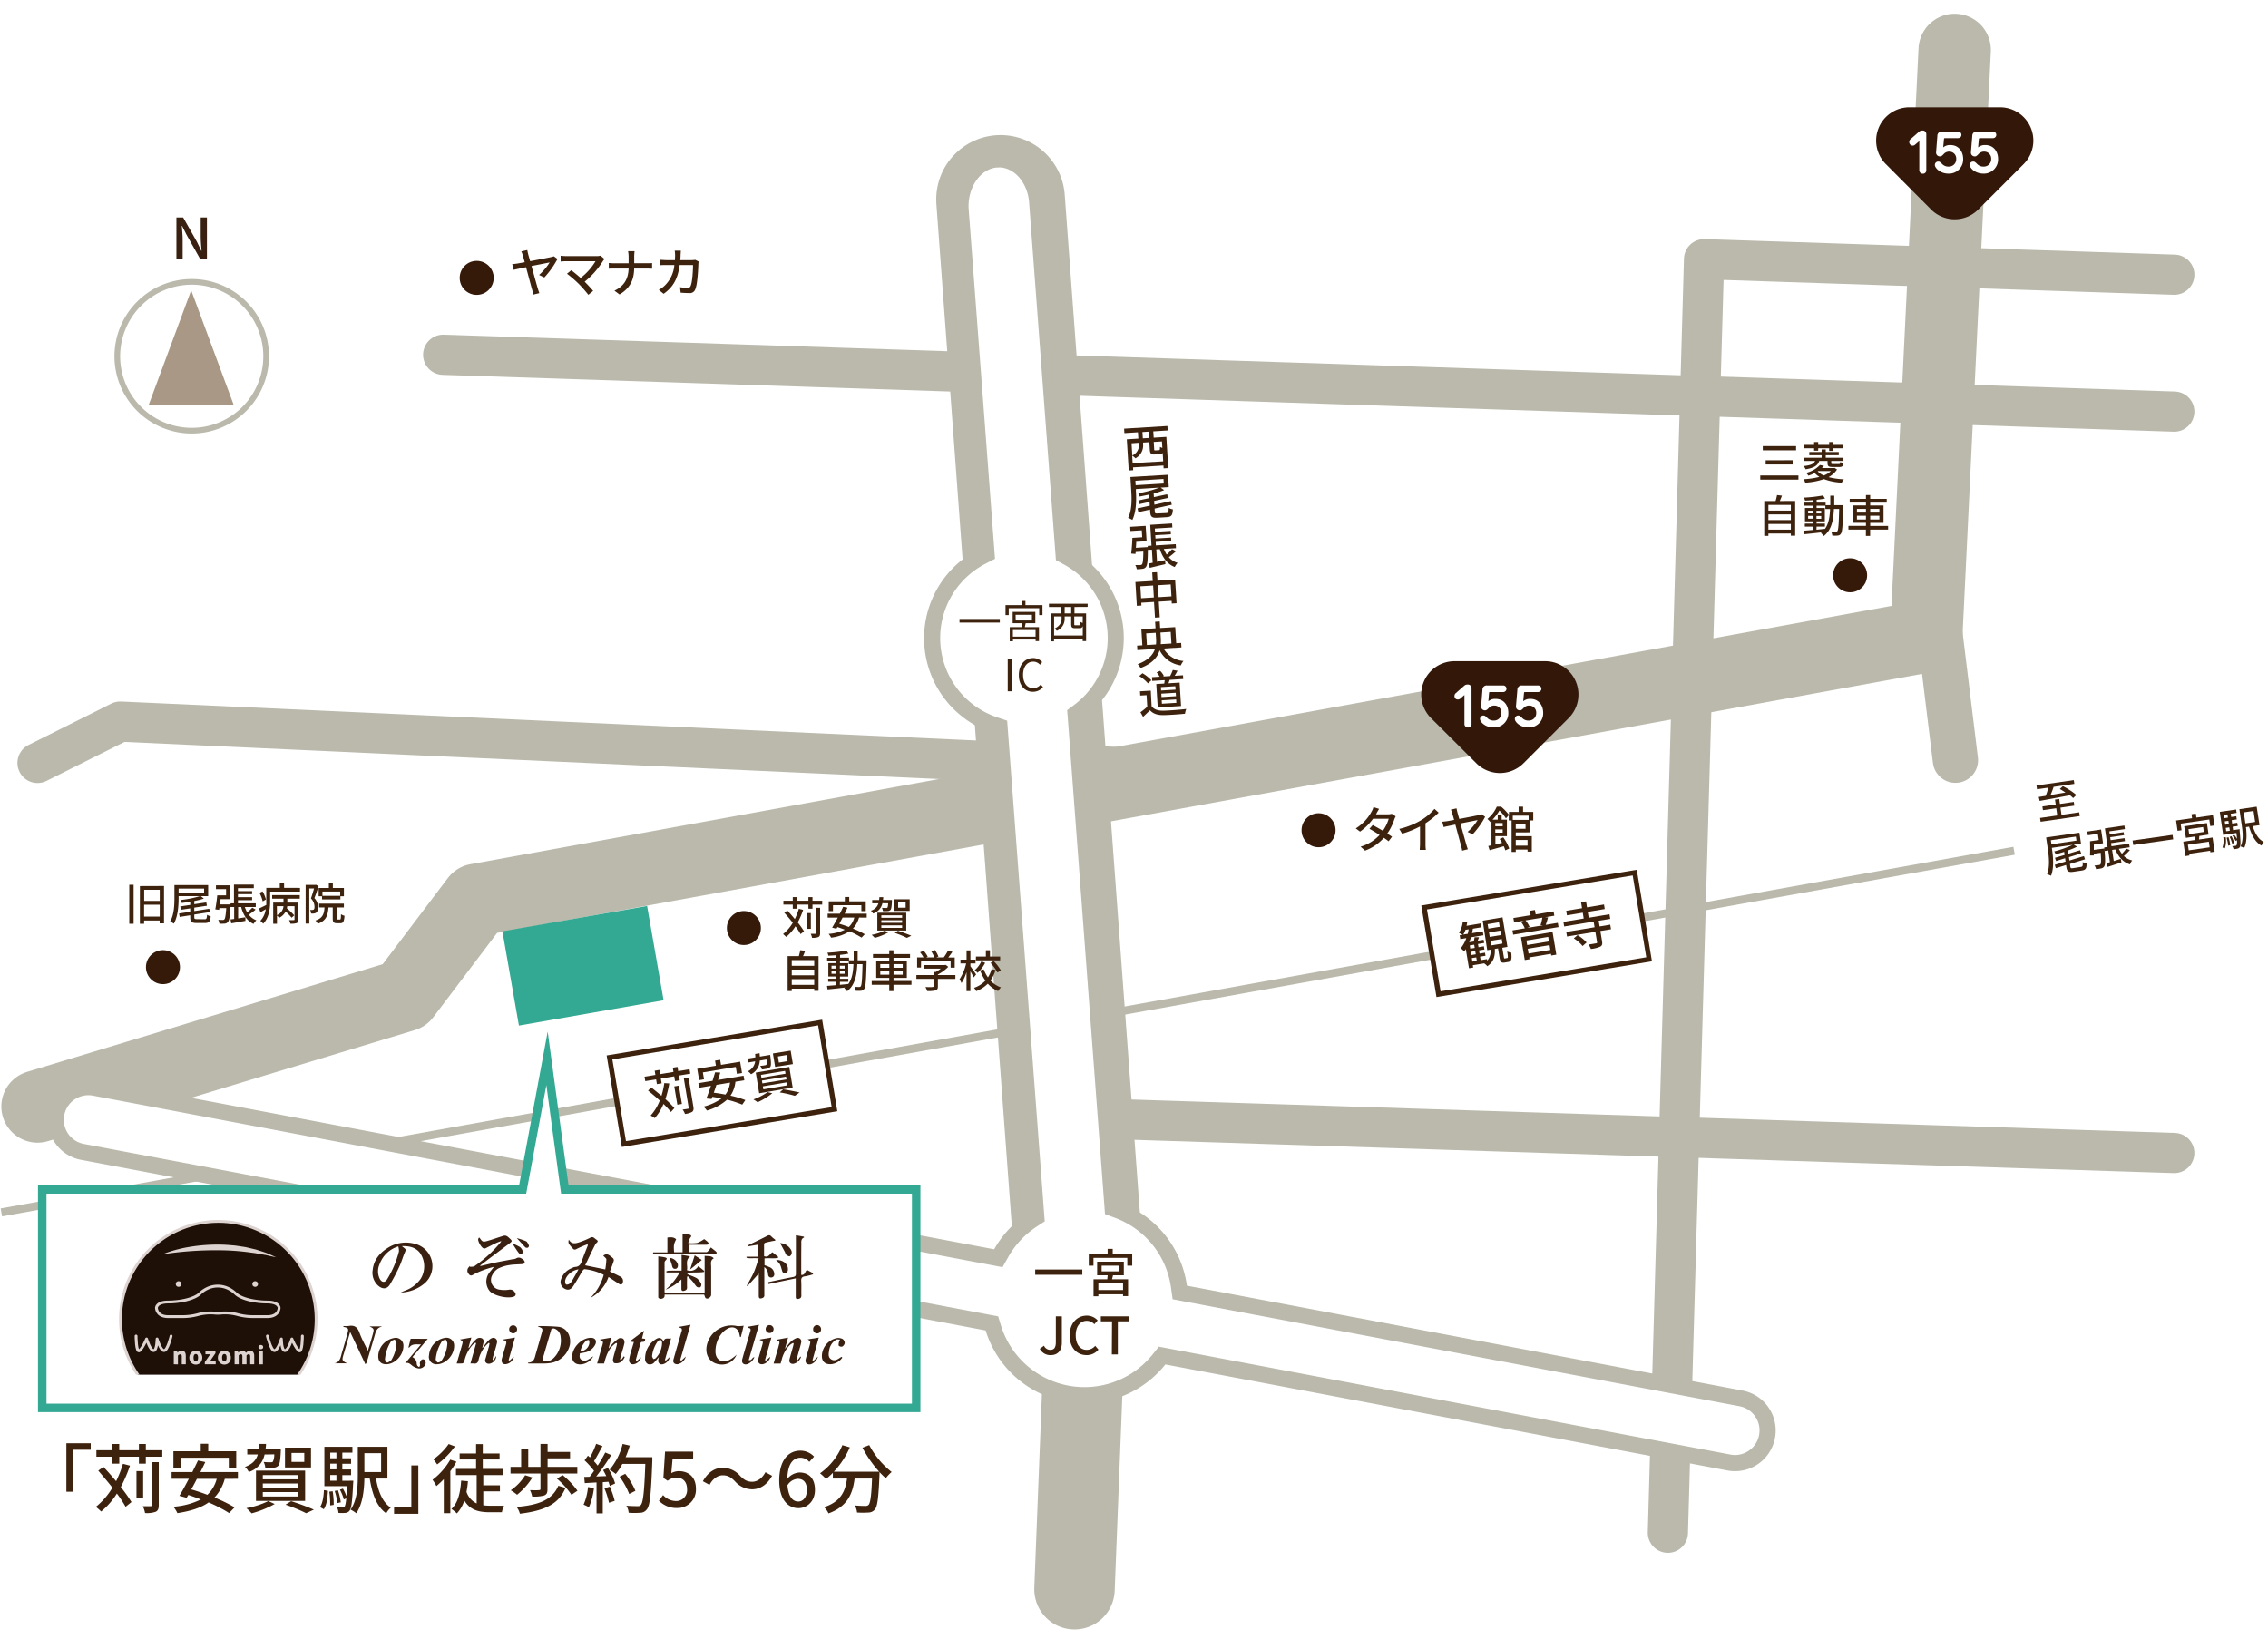 <svg xmlns="http://www.w3.org/2000/svg" xmlns:xlink="http://www.w3.org/1999/xlink" width="800" height="578.31" viewBox="0 0 800 578.31"><defs><style>.cls-1,.cls-20,.cls-3,.cls-4,.cls-5,.cls-6,.cls-7,.cls-8{fill:none;}.cls-2{fill:#fff;}.cls-3,.cls-4,.cls-5,.cls-6,.cls-7,.cls-8{stroke:#bab9ac;}.cls-20,.cls-3,.cls-4,.cls-5,.cls-7,.cls-8{stroke-linecap:round;}.cls-20,.cls-3,.cls-4,.cls-5{stroke-linejoin:round;}.cls-3{stroke-width:25.53px;}.cls-4{stroke-width:14.18px;}.cls-5{stroke-width:15.98px;}.cls-19,.cls-6,.cls-7,.cls-8{stroke-miterlimit:10;}.cls-6{stroke-width:2.84px;}.cls-7{stroke-width:45.39px;}.cls-8{stroke-width:28.37px;}.cls-9{fill:#bab9ac;}.cls-10{fill:#3d220e;}.cls-11{fill:#392010;}.cls-12{fill:#331809;}.cls-13{fill:#33a892;}.cls-14{fill:#351a0a;}.cls-15{fill:#a89885;}.cls-16{clip-path:url(#clip-path);}.cls-17,.cls-19{fill:#1e0f07;}.cls-18{fill:#ddd3d0;}.cls-19,.cls-20{stroke:#ddd3d0;}</style><clipPath id="clip-path"><rect class="cls-1" x="42" y="430" width="70" height="55"/></clipPath></defs><title>beginner‗item02</title><g id="レイヤー_2" data-name="レイヤー 2"><g id="コンテンツ"><rect class="cls-2" width="800" height="578.31"/><polyline class="cls-3" points="13.24 390.37 142.66 351.18 168.17 317.46 679.45 224.5 689.48 17.62"/><polyline class="cls-4" points="766.95 96.91 601.08 91.44 588.32 540.75"/><line class="cls-4" x1="766.94" y1="145.21" x2="156.33" y2="125.16"/><line class="cls-5" x1="689.74" y1="268.2" x2="684.27" y2="223.54"/><line class="cls-4" x1="766.94" y1="406.78" x2="396.93" y2="394.93"/><polyline class="cls-4" points="13.24 269.16 42.41 254.58 419.52 271.76"/><line class="cls-6" x1="0.48" y1="427.74" x2="710.44" y2="300.15"/><line class="cls-7" x1="379.88" y1="435.5" x2="352.93" y2="70.35"/><polyline class="cls-8" points="379.01 560.69 382.49 472.01 352.93 80.78"/><path class="cls-2" d="M612,516.13a11.09,11.09,0,0,1-2.14-.21l-200-37.71-1.06,1.33a33.66,33.66,0,0,1-58.48-11l-.5-1.63L29.1,406.38a11.51,11.51,0,0,1,2.11-22.82,12.14,12.14,0,0,1,2.16.2l318.79,60.13,1-1.78a34.11,34.11,0,0,1,11-11.76l1.39-.91-13-173.1-1.78-.6a32.34,32.34,0,0,1-4.45-59.39l1.66-.86L338.9,74.15c-.68-9.07,4.85-17.08,12.32-17.86a11.07,11.07,0,0,1,1.15-.06c6.92,0,12.83,6.56,13.45,14.94l9.36,124.7,1.36.73a32.34,32.34,0,0,1,4.08,54.34l-1.24.94,13.08,174.43,1.71.63a33.59,33.59,0,0,1,21.7,27l.28,2,198,37.35A11.51,11.51,0,0,1,612,516.13Z"/><path class="cls-9" d="M352.37,59.06c5.44,0,10.11,5.42,10.63,12.33l9.23,123.14.23,3.09,2.73,1.48a29.49,29.49,0,0,1,3.72,49.58l-2.48,1.86.24,3.09L389.5,424.71l.27,3.63,3.42,1.27a30.73,30.73,0,0,1,19.87,24.71l.56,4.05,4,.76,196,37a8.68,8.68,0,0,1-1.6,17.2,8.09,8.09,0,0,1-1.62-.16L412.11,475.74l-3.35-.64-2.13,2.67a30.83,30.83,0,0,1-53.55-10.1l-1-3.26-3.36-.63L29.63,403.59a8.67,8.67,0,0,1,1.58-17.2,9,9,0,0,1,1.63.16L349.63,446.3l4,.76,2-3.56a31.12,31.12,0,0,1,10.08-10.77l2.8-1.84-.25-3.33L355.54,258l-.28-3.74-3.56-1.21a29.5,29.5,0,0,1-4.06-54.18l3.33-1.72-.28-3.74-9-119.48c-.56-7.42,3.92-14.21,9.77-14.82a8.46,8.46,0,0,1,.87,0m0-5.67a14.25,14.25,0,0,0-1.45.08c-9,.93-15.64,10.29-14.85,20.89l9,119.47a35.18,35.18,0,0,0,4.84,64.6L362.6,428a36.78,36.78,0,0,0-11.92,12.75L33.89,381a14.34,14.34,0,1,0-5.31,28.19l319.08,60.19a36.5,36.5,0,0,0,63.4,12l198.28,37.4a14.34,14.34,0,0,0,5.32-28.19l-196-37a36.55,36.55,0,0,0-23.52-29.27L382.32,253.21a35.16,35.16,0,0,0-4.43-59.1L368.65,71c-.75-10-7.9-17.57-16.28-17.57Z"/><path class="cls-10" d="M381.77,447.88v1.86H365.15v-1.86Z"/><path class="cls-10" d="M399.37,442.23v4.29h-1.73v-2.74H385.71v2.74h-1.66v-4.29h6.65v-1.64h1.79v1.64Zm-6.77,7.69c-.13.48-.24,1-.35,1.41h5.66v5.93h-1.77v-.65h-8.71v.71h-1.7v-6h4.84c.06-.46.11-.95.15-1.41H387v-4.8h9.41v4.8Zm3.54,2.87h-8.71v2.34h8.71Zm-7.56-4.26h6.1v-2h-6.1Z"/><path class="cls-10" d="M366.78,475.85l1.48-1.08a2.37,2.37,0,0,0,2.17,1.46c1.35,0,2-.73,2-2.7V464.4h2.12v9.33c0,2.41-1.17,4.35-3.91,4.35A4.12,4.12,0,0,1,366.78,475.85Z"/><path class="cls-10" d="M377.31,471.15c0-4.38,2.67-7,6.07-7a5.14,5.14,0,0,1,3.81,1.7L386,467.19a3.56,3.56,0,0,0-2.63-1.2c-2.32,0-3.92,1.93-3.92,5.09s1.49,5.15,3.87,5.15a3.92,3.92,0,0,0,3-1.42l1.14,1.33a5.33,5.33,0,0,1-4.19,1.94C379.91,478.08,377.31,475.56,377.31,471.15Z"/><path class="cls-10" d="M392.25,466.17H388.3V464.4h10v1.77h-4v11.67h-2.12Z"/><path class="cls-10" d="M352.67,218.37v1.27H338.45v-1.27Z"/><path class="cls-10" d="M367.72,213.49V217h-1.16v-2.44H355.81V217h-1.13v-3.52h5.84V212h1.19v1.49Zm-5.93,6.38c-.11.47-.22,1-.31,1.38h5v4.93h-1.18v-.56h-8v.63h-1.13v-5h4.21c.06-.44.12-.92.17-1.38h-3.35v-4h8v4Zm3.49,2.41h-8v2.32h8Zm-7-3.38H364v-2h-5.77Z"/><path class="cls-10" d="M379,214.14v2.26h4.11v9.77H381.9v-.9H371.79v1h-1.13V216.4h3.71v-2.26H370V213h13.65v1.11Zm2.93,10.05v-3.36a1,1,0,0,1-1.13.78h-1.55c-1.15,0-1.4-.3-1.4-1.42v-2.71h-2.31v.73a4.53,4.53,0,0,1-2.78,4.33,3.17,3.17,0,0,0-.82-.77c2.13-1,2.51-2.4,2.51-3.57v-.72h-2.63v6.71Zm-4.08-10.05h-2.31v2.26h2.31Zm4.08,3.34h-3v2.71c0,.34,0,.39.45.39h1.25c.35,0,.41-.14.44-1.19a3,3,0,0,0,.83.37Z"/><path class="cls-10" d="M355.46,232.41h1.45v11.47h-1.45Z"/><path class="cls-10" d="M359.38,238.15c0-3.71,2.18-6,5.09-6a4.26,4.26,0,0,1,3.15,1.42l-.78.94a3.16,3.16,0,0,0-2.35-1.09c-2.18,0-3.62,1.78-3.62,4.64s1.38,4.72,3.57,4.72a3.47,3.47,0,0,0,2.66-1.29l.8.91a4.43,4.43,0,0,1-3.52,1.65C361.53,244.09,359.38,241.88,359.38,238.15Z"/><path class="cls-10" d="M719.13,281.16l2.46-.39a27.28,27.28,0,0,0,.94-2.9l-4,.58-.19-1.33,13.16-1.91.19,1.33-7.31,1.06c-.32,1-.71,2-1.09,2.88l5.28-.89c-.68-.45-1.39-.89-2-1.24l1.07-1a25.22,25.22,0,0,1,4.77,3.11l-1.14,1.1a11.93,11.93,0,0,0-1.12-1c-3.88.74-8,1.51-10.69,2Zm14.28,5.42.19,1.33-13.81,2-.19-1.34,6.07-.87-.36-2.55-4.7.68-.19-1.31,4.7-.68-.26-1.75,1.49-.22.25,1.75,4.9-.71.19,1.32-4.9.71.37,2.54Z"/><path class="cls-10" d="M734,305.85c.63-.09.72-.36.62-1.69a4,4,0,0,0,1.37.35c.07,1.85-.27,2.42-1.69,2.62l-2.92.43c-1.76.25-2.27-.1-2.5-1.67l-.1-.71-3.61,1.11-.39-1.17,3.82-1.16-.17-1.18-3.18,1-.39-1.15,3.39-1-.15-1.1c-1,.3-2,.61-3,.85a3.72,3.72,0,0,0-.52-1,37.53,37.53,0,0,0,6.55-2.32l-7.38,1.06.09.61c.38,2.63.72,6.51-.37,9.24a6.27,6.27,0,0,0-1.39-.54c1-2.59.66-6,.31-8.48l-.65-4.49,11.74-1.7.56,3.88-2.57.37,1.19.7a25.74,25.74,0,0,1-3.22,1.33l.16,1.15,4.11-1.23.39,1.13-4.32,1.31.17,1.19,5.12-1.56.39,1.13-5.33,1.64.13.91c.09.61.24.68,1,.56Zm-10.4-8,8.84-1.28-.21-1.42-8.83,1.28Z"/><path class="cls-10" d="M742.29,299.35s0,.42.05.59c.31,3.69.27,5.16-.13,5.75a1.51,1.51,0,0,1-1,.66,12.65,12.65,0,0,1-1.86.29,2.91,2.91,0,0,0-.58-1.28,15.69,15.69,0,0,0,1.59-.17.67.67,0,0,0,.52-.25c.25-.35.3-1.45.1-4.09l-2.41.35v.6l-1.36,0c.07-1.32.06-3.41,0-5l3.08-.44-.31-2.19-3.54.51-.19-1.31,4.87-.71.7,4.84-3.26.47c0,.63,0,1.26,0,1.87Zm9,.56a23.19,23.19,0,0,1-2.13,2.09,6.1,6.1,0,0,0,2.93,1.56,4.93,4.93,0,0,0-.76,1.39c-2.41-.7-4.06-2.61-5.19-5.26l-1.12.16.57,3.92,2.48-.75.23,1.24c-1.7.57-3.5,1.14-4.86,1.59l-.46-1.34,1.26-.34-.6-4.12-1.24.18-.18-1.26,1.19-.17-.94-6.55,6.88-1,.18,1.26-5.5.79.15,1,4.91-.71.15,1.05-4.91.72.15,1.05,4.91-.71.16,1.05-4.92.71.16,1.1,6.23-.9.18,1.26-3.81.55a10.84,10.84,0,0,0,1.08,1.74A16.36,16.36,0,0,0,750,299.4Z"/><path class="cls-10" d="M766.34,294.54l.23,1.58-14.1,2-.23-1.58Z"/><path class="cls-10" d="M780.58,287.59l.52,3.64-1.47.21-.33-2.32-10.12,1.46.33,2.33-1.41.2-.52-3.64,5.64-.82-.2-1.39,1.51-.22.21,1.4Zm-4.81,7.35c0,.42-.08.85-.12,1.24l4.8-.7.73,5-1.5.22-.08-.56-7.39,1.07.09.6-1.44.21-.74-5.08,4.1-.59c0-.4,0-.82,0-1.22l-3.18.46-.59-4.07,8-1.15.59,4.07Zm3.36,2L771.74,298l.29,2,7.39-1.07Zm-6.94-2.68,5.18-.75-.25-1.73-5.18.74Z"/><path class="cls-10" d="M790,292.54s0,.37,0,.54c.36,3.78.39,5.2.07,5.73a1.15,1.15,0,0,1-.8.58,8.76,8.76,0,0,1-1.41.22,3,3,0,0,0-.48-1.1,9.1,9.1,0,0,0,1.13-.1.54.54,0,0,0,.41-.23,4.06,4.06,0,0,0,.12-1.76l-.48.27a8.63,8.63,0,0,0-1.09-1.88l.58-.31a8.93,8.93,0,0,1,1,1.46c0-.56-.09-1.25-.18-2.09l-4.68.68L783,286.43l5.76-.84.17,1.2-2.07.3.16,1.14,1.8-.26.17,1.13-1.8.26.17,1.18,1.8-.26.16,1.13-1.8.26.17,1.2ZM783.94,299a7.4,7.4,0,0,0,.3-3.62l.84,0a7.87,7.87,0,0,1-.3,3.9Zm.48-11.51.17,1.15,1.27-.18-.16-1.15Zm1.61,2.1-1.28.18.17,1.18,1.28-.19Zm-.77,3.68,1.27-.18-.17-1.19-1.27.18Zm.81,2.1a15.9,15.9,0,0,1,.62,2.77l-.71.22a16.83,16.83,0,0,0-.59-2.81Zm1.31,2.29a11.42,11.42,0,0,0-.9-2.41l.65-.24a11.41,11.41,0,0,1,.94,2.4Zm7.22-6.2c.84,2.6,2.06,4.7,3.91,5.56a4.34,4.34,0,0,0-.77,1.3c-2.16-1.11-3.45-3.52-4.42-6.67l-1.1.16c.29,2.33.41,5.28-.64,7.38a5.8,5.8,0,0,0-1.27-.57c1.09-2.17.78-5.05.46-7.28l-.85-5.86,6.09-.88,1,6.52Zm-3.14-4.86.56,3.88,3.44-.5-.56-3.88Z"/><path class="cls-10" d="M492.31,288a8.22,8.22,0,0,0-.49,1.08,18.52,18.52,0,0,1-2.48,5c.65.42,1.24.8,1.68,1.12l-1.22,1.6c-.42-.35-1-.77-1.66-1.22a16.62,16.62,0,0,1-6.64,4.52l-1.58-1.4a14.89,14.89,0,0,0,6.71-4.13c-1.29-.84-2.64-1.65-3.58-2.18l1.15-1.3c1,.5,2.32,1.27,3.59,2a14.26,14.26,0,0,0,2.06-4.23h-5.54a19.15,19.15,0,0,1-4.58,4.53l-1.5-1.13a15.73,15.73,0,0,0,5.57-5.94,6.08,6.08,0,0,0,.66-1.57l2,.63c-.33.52-.71,1.18-.89,1.53l-.21.38h4.24a4.17,4.17,0,0,0,1.31-.19Z"/><path class="cls-10" d="M502.83,297.77a12.78,12.78,0,0,0,.12,2.06h-2.16c0-.38.1-1.34.1-2.06v-6.2a33.57,33.57,0,0,1-6.31,2.56l-1-1.69a27.4,27.4,0,0,0,7.86-3.17,19.3,19.3,0,0,0,4.55-3.9l1.48,1.34a28.76,28.76,0,0,1-4.65,3.74Z"/><path class="cls-10" d="M517.67,293.5a18.23,18.23,0,0,0,3.54-4.18l-6.07,1.2c.86,3.07,1.82,6.57,2.13,7.62.1.36.35,1.08.49,1.48l-2,.49a12.23,12.23,0,0,0-.35-1.57c-.28-1-1.25-4.65-2.06-7.63-1.89.38-3.53.73-4.13.87l-.48-1.87c.64-.07,1.2-.12,1.84-.22l2.34-.42c-.28-1-.51-1.81-.63-2.21a7.22,7.22,0,0,0-.52-1.42l2-.45c.07.38.18.87.32,1.43s.4,1.39.64,2.3c2.88-.54,6.27-1.2,7-1.38a3.86,3.86,0,0,0,.89-.26l1.24.89a29.62,29.62,0,0,1-4.39,6.17Z"/><path class="cls-10" d="M534.66,293.68V295h5.66v5.46h-1.5v-.73h-4.16v.83h-1.47V289.46h-1V287.6l-1,1.13a13.42,13.42,0,0,0-2.3-2.77,15.8,15.8,0,0,1-2.44,3.22h1.85v-1.55h1.38v1.55h1.86V295h-4.06v2.91l2.34-.56c-.27-.49-.56-.94-.84-1.36l1.27-.57a15.47,15.47,0,0,1,2.11,3.95l-1.39.65a10.09,10.09,0,0,0-.54-1.47c-1.76.51-3.59,1-5,1.41l-.47-1.5c.35-.06.71-.15,1.13-.24v-8.62l-.45.4a4,4,0,0,0-1-1.05,11.59,11.59,0,0,0,3.33-4.36h1.52a17.44,17.44,0,0,1,2.78,2.91v-1.06h3.4v-1.86h1.57v1.86h3.59v3h-1.13v4.22Zm-7.22-3.31v1.13h2.61v-1.13Zm2.61,3.39V292.6h-2.61v1.16Zm3.56-6v1.49h5.59v-1.49Zm4.5,2.8h-3.45v1.83h3.45Zm-3.45,5.79v2h4.16v-2Z"/><path class="cls-10" d="M634.37,167.74v1.47H620.9v-1.47Zm-.83-10.37v1.49H621.79v-1.49Zm-1.22,5v1.49h-9.51V162.4Z"/><path class="cls-10" d="M641.69,162.63c-.5,1.58-1.73,2.43-4.79,2.93a4,4,0,0,0-.71-1.13c2.65-.29,3.63-.81,4.07-1.8H636.4v-1.14h6.15v-.89H638.2v-1.14h4.35v-.91H644v.91h4.59v1.14H644v.89h6.25v1.14h-4.31v.69c0,.35.08.39.69.39h1.94c.43,0,.5-.09.57-.73a3.56,3.56,0,0,0,1.11.39c-.14,1.13-.49,1.39-1.52,1.39h-2.25c-1.49,0-1.85-.3-1.85-1.42v-.71Zm6.29,3a7.8,7.8,0,0,1-3,2.7,24.83,24.83,0,0,0,5.42.76,5.3,5.3,0,0,0-.75,1.19,20.27,20.27,0,0,1-6.29-1.25,24.7,24.7,0,0,1-6.61,1.25,4.32,4.32,0,0,0-.55-1.22,28.18,28.18,0,0,0,5.58-.81,7.84,7.84,0,0,1-1.66-1.35,17.62,17.62,0,0,1-2.24.92,4.11,4.11,0,0,0-.83-1,9.77,9.77,0,0,0,4.91-2.77l1.41.29a9,9,0,0,1-.73.79h4.18l.26-.08Zm-8.08-7.48h-3.5v-1.21h3.5v-1h1.44v1h3.87v-1h1.46v1h3.55v1.21h-3.55v.94h-1.46v-.94h-3.87V159H639.9Zm1.27,8.14a6.52,6.52,0,0,0,2.13,1.46,7.47,7.47,0,0,0,2.52-1.57h-4.49Z"/><path class="cls-10" d="M633.22,176.75V189h-1.53v-.78h-7.92v.84h-1.46v-12.3h4a17.22,17.22,0,0,0,.51-2.1l1.74.2c-.25.66-.5,1.33-.77,1.9Zm-9.45,1.39v2h7.92v-2Zm0,3.35v2h7.92v-2Zm7.92,5.37v-2h-7.92v2Z"/><path class="cls-10" d="M650.16,178.23s0,.51,0,.68c-.17,6.46-.31,8.69-.81,9.36a1.39,1.39,0,0,1-1.12.67,9.9,9.9,0,0,1-1.92,0,3.82,3.82,0,0,0-.41-1.38c.72.06,1.36.06,1.65.06a.58.58,0,0,0,.56-.25c.34-.44.5-2.42.63-7.81h-1.85c-.2,4.17-.91,7.48-3.6,9.55a5.11,5.11,0,0,0-1-1.08,2.69,2.69,0,0,0,.28-.22c-2.25.27-4.51.5-6.18.66l-.19-1.24c.91-.06,2-.15,3.27-.26V185.8h-2.85v-1.07h2.85v-.8h-2.8v-4.71h2.8v-.81h-3.22v-1.08h3.22v-.88c-.95.08-1.91.12-2.79.16a4,4,0,0,0-.34-1.05,49.46,49.46,0,0,0,6.72-.77l.68,1.1c-.82.17-1.86.32-2.94.43v1h3.16v.9h1.65c0-1.06,0-2.17,0-3.35H647c0,1.16,0,2.29,0,3.35Zm-12.37,2.9h1.61v-.95h-1.61ZM639.4,183v-1h-1.61v1Zm1.33,3.88,3-.3c1.28-1.77,1.68-4.13,1.8-7h-1.66v-1.17h-3.1v.81h2.91v4.71h-2.91v.8h2.94v1.07h-2.94Zm1.68-5.73v-.95h-1.68v.95Zm-1.68.89v1h1.68v-1Z"/><path class="cls-10" d="M666,186.84h-6.34v2.23h-1.5v-2.23H652v-1.31h6.18v-1.08h-4.59v-6.14h4.59v-1h-5.73V176h5.73v-1.35h1.5V176h5.83v1.33h-5.83v1h4.7v6.14h-4.7v1.08H666Zm-11-6h3.18v-1.3H655Zm3.18,2.44v-1.33H655v1.33Zm1.5-3.74v1.3h3.24v-1.3Zm3.24,2.41h-3.24v1.33h3.24Z"/><path class="cls-10" d="M406.8,152.18l.14,2.23,4.47-.28.67,11-1.63.1-.06-1-10.73.66.06,1-1.58.09-.68-11,4.07-.25-.14-2.23-4.78.3-.1-1.57,15.27-.94.1,1.57Zm-7.67,4.21.27,4.31a4,4,0,0,0,2.34-4l0-.5Zm11.17,6.37-.18-2.94a1.48,1.48,0,0,1-1.08.41l-1.6.1c-1.44.09-1.78-.31-1.87-1.75l-.16-2.58-2.21.14,0,.55a5.08,5.08,0,0,1-2.7,5,4.89,4.89,0,0,0-1.14-.94l.16,2.62Zm-5.1-10.48-2.23.14.14,2.22,2.23-.13Zm4.66,3.45-2.9.18.16,2.57c0,.4.08.43.48.41l1.16-.07c.35,0,.41-.17.4-1.16a3,3,0,0,0,.84.35Z"/><path class="cls-10" d="M411.38,181c.72-.05.84-.33.85-1.82a4.42,4.42,0,0,0,1.48.52c-.08,2.05-.52,2.65-2.12,2.75l-3.27.2c-2,.12-2.51-.32-2.62-2.07l-.05-.8-4.1.9-.32-1.33,4.34-.95-.08-1.32-3.62.78-.33-1.3,3.86-.83-.07-1.24c-1.12.24-2.28.49-3.37.68a4.18,4.18,0,0,0-.49-1.14,42,42,0,0,0,7.48-2l-8.28.51,0,.68c.18,2.95.2,7.28-1.26,10.22a6.45,6.45,0,0,0-1.49-.73c1.4-2.77,1.28-6.64,1.12-9.37l-.31-5.05L412,167.5l.27,4.35-2.89.18,1.26.88a28.86,28.86,0,0,1-3.7,1.19l.08,1.28,4.67-1,.32,1.29-4.91,1.05.09,1.34,5.82-1.27.32,1.29-6.06,1.34.06,1c0,.68.21.78,1.11.72Zm-10.8-9.82,9.92-.6-.1-1.6-9.91.61Z"/><path class="cls-10" d="M404.88,193s0,.47,0,.66c0,4.12-.17,5.76-.67,6.37a1.66,1.66,0,0,1-1.17.64,13.41,13.41,0,0,1-2.08.15,3.4,3.4,0,0,0-.53-1.47c.75,0,1.47,0,1.78,0a.79.79,0,0,0,.59-.23c.31-.37.47-1.58.49-4.53l-2.71.16-.06.67L399,195.3c.19-1.46.38-3.78.43-5.54l3.46-.22-.15-2.45-4,.25-.09-1.48,5.46-.34.34,5.43-3.66.22c0,.7-.07,1.4-.13,2.09Zm9.95,1.45a28.58,28.58,0,0,1-2.56,2.13,6.72,6.72,0,0,0,3.11,2,5.81,5.81,0,0,0-1,1.47c-2.61-1-4.26-3.26-5.27-6.31l-1.25.08.27,4.4c.91-.19,1.88-.39,2.82-.61l.14,1.41c-1.94.47-4,.94-5.54,1.32l-.39-1.53c.43-.08.91-.16,1.43-.27l-.28-4.62-1.39.08-.09-1.41,1.34-.08-.45-7.36,7.72-.47.09,1.41-6.18.38.07,1.16,5.52-.34.07,1.19-5.51.34.07,1.18,5.51-.34.07,1.18-5.51.34.08,1.24,7-.43.09,1.4-4.28.27a11.71,11.71,0,0,0,1,2,17.42,17.42,0,0,0,1.87-1.91Z"/><path class="cls-10" d="M414.5,204.5l.52,8.32-1.69.1-.06-.94-4.52.28.34,5.53-1.69.1-.34-5.53-4.5.28.06,1-1.62.09-.51-8.4,6.12-.37-.19-3,1.69-.1.18,3ZM407,210.78l-.25-4.21-4.51.28.26,4.21Zm6.21-.38-.26-4.21-4.52.28.26,4.21Z"/><path class="cls-10" d="M410.45,228.79a8.81,8.81,0,0,0,7,4.4,6.35,6.35,0,0,0-.94,1.56,9.79,9.79,0,0,1-7.47-5.35c-.72,2.43-2.56,4.68-6.74,6.28a5.38,5.38,0,0,0-1-1.36c3.74-1.4,5.4-3.3,6.08-5.35l-6.19.38-.1-1.58,1.85-.11-.35-5.69,5-.31-.14-2.31,1.63-.1.14,2.31,5.32-.32.35,5.68,1.74-.1.1,1.58Zm-2.69-1.43a13.28,13.28,0,0,0,0-2.44l-.1-1.67-3.36.2.25,4.11Zm1.57-4.21.1,1.68a16.42,16.42,0,0,1,0,2.43l3.77-.23-.25-4.11Z"/><path class="cls-10" d="M404.92,241.08a13.18,13.18,0,0,0-3.08-2.57l1.14-1a13.44,13.44,0,0,1,3.14,2.48Zm1.29,8.07c.84,1.16,2.3,1.62,4.22,1.58s5.8-.34,8-.61a7.36,7.36,0,0,0-.44,1.68c-2,.21-5.45.46-7.44.49-2.21.05-3.74-.43-4.92-1.7-.78.76-1.57,1.51-2.43,2.31l-.93-1.62a26.27,26.27,0,0,0,2.41-1.94l-.25-4.09-2.23.14-.09-1.5,3.81-.23Zm4.46-8c.06-.39.12-.81.17-1.2l-4.42.27-.08-1.32,2.71-.16a8.33,8.33,0,0,0-1.07-1.51l1.22-.56a6,6,0,0,1,1.34,1.82l-.38.18,2.58-.16a16,16,0,0,0,.95-2.15l1.66.28c-.33.63-.68,1.26-1,1.77l2.94-.18.08,1.32-4.8.3c-.13.42-.28.83-.41,1.21l3.93-.24.51,8.26-8.23.5-.51-8.26Zm3.91.95-5.09.31.07,1.2,5.1-.31Zm.14,2.31-5.09.31.07,1.2,5.1-.31Zm.15,2.35-5.1.31.08,1.2,5.09-.31Z"/><path class="cls-10" d="M45.6,312.14h1.53V325.9H45.6Zm12.26.44v13.18H56.32v-1H50.83v1.15H49.34v-13.3Zm-7,1.34v3.92h5.49v-3.92Zm5.49,9.46v-4.2H50.83v4.2Z"/><path class="cls-10" d="M72.17,324.32c.65,0,.77-.25.87-1.58a4.37,4.37,0,0,0,1.29.55c-.18,1.83-.61,2.34-2,2.34H69.34c-1.78,0-2.24-.42-2.24-2v-.72l-3.72.58-.22-1.21,3.94-.61v-1.19l-3.29.5-.22-1.19,3.51-.53v-1.11c-1,.16-2.06.31-3,.42a4.17,4.17,0,0,0-.38-1.05,36.81,36.81,0,0,0,6.81-1.36H63v.61c0,2.66-.22,6.55-1.69,9.1a5.7,5.7,0,0,0-1.3-.74c1.41-2.41,1.52-5.88,1.52-8.34v-4.54H73.43v3.91h-2.6l1.08.86a24.39,24.39,0,0,1-3.38.86V319l4.24-.62.22,1.17-4.46.67v1.21l5.29-.81.22,1.17-5.51.86v.92c0,.62.14.71,1,.71ZM63,314.93H72v-1.44H63Z"/><path class="cls-10" d="M81.33,319.07s0,.43,0,.6c-.21,3.69-.46,5.15-1,5.67a1.48,1.48,0,0,1-1.08.51,11.21,11.21,0,0,1-1.88,0,3,3,0,0,0-.39-1.35,15.53,15.53,0,0,0,1.6.07.71.71,0,0,0,.54-.18c.3-.31.51-1.39.69-4H77.38l-.09.6-1.35-.16c.25-1.3.55-3.36.69-4.94h3.12v-2.21H76.18v-1.33h4.91v4.88H77.8c-.06.63-.14,1.25-.23,1.86Zm8.84,1.85a24.66,24.66,0,0,1-2.41,1.77,6,6,0,0,0,2.68,2,5.06,5.06,0,0,0-1,1.27c-2.28-1-3.64-3.17-4.38-5.95H84v4l2.57-.39,0,1.26c-1.77.32-3.64.63-5,.88l-.27-1.39,1.3-.16V320H81.33V318.7h1.2v-6.62h7v1.26H83.93v1.05h5v1.07h-5v1.06h5v1.07h-5v1.11h6.29V320H86.37a10.25,10.25,0,0,0,.81,1.88A15.47,15.47,0,0,0,89,320.23Z"/><path class="cls-10" d="M105.82,313.25v1.3H95.29v3.33c0,2.45-.32,5.86-2.46,8a5.65,5.65,0,0,0-1-1,7.58,7.58,0,0,0,1.92-4.12c-.64.38-1.3.74-1.91,1.08l-.45-1.35c.67-.28,1.57-.73,2.54-1.22,0-.5,0-1,0-1.42v-4.62h4.76v-1.72h1.52v1.72ZM92.67,318A13.14,13.14,0,0,0,91.53,315l1.08-.52a11.07,11.07,0,0,1,1.19,2.85ZM96,315.8h9.74v1.26h-4.39v1.39h3.92v5.95c0,.67-.13,1-.61,1.27a6.55,6.55,0,0,1-2.24.21,5,5,0,0,0-.46-1.26c.74,0,1.44,0,1.65,0s.28-.08.28-.26V319.7h-2.58c0,.24-.07.49-.13.74a22.57,22.57,0,0,1,2.6,2.5l-.91.83a19.76,19.76,0,0,0-2.11-2.17,5.23,5.23,0,0,1-2.34,2.23,3.59,3.59,0,0,0-.72-.84v2.91H96.37v-7.45H100v-1.39H96Zm1.7,7.05A3.76,3.76,0,0,0,100,319.7H97.66Z"/><path class="cls-10" d="M112.39,312.69c-.44,1.31-1,2.94-1.49,4.16a4.73,4.73,0,0,1,1.3,3.26,2.17,2.17,0,0,1-.64,1.86,1.93,1.93,0,0,1-.84.31,5.9,5.9,0,0,1-1,0,2.73,2.73,0,0,0-.34-1.25,4.35,4.35,0,0,0,.8,0,.8.8,0,0,0,.48-.14c.22-.15.28-.53.28-1a4.31,4.31,0,0,0-1.26-2.93c.39-1.05.79-2.44,1.09-3.51h-1.67v12.4h-1.29V312.19h3.45l.22-.05Zm7.52,11.72c.28,0,.34-.25.37-1.88a3.48,3.48,0,0,0,1.24.55c-.13,2.08-.49,2.63-1.46,2.63h-1.22c-1.19,0-1.47-.42-1.47-1.75v-3.82h-1.5c-.22,2.9-.87,4.74-3.81,5.76a3.16,3.16,0,0,0-.8-1.13c2.52-.81,3.06-2.27,3.21-4.63h-1.91v-1.33h8.74v1.33h-2.55v3.8c0,.43,0,.47.33.47ZM116,313.28v-1.7h1.41v1.7h3.9v2.93h-1.24v1.11h-6.48v-1.11h-1.19v-2.93Zm4,1.25h-6.26v1.52H120Z"/><path class="cls-10" d="M190.15,97a19.88,19.88,0,0,0,3.73-4.41l-6.4,1.26c.9,3.24,1.91,6.94,2.24,8,.11.39.37,1.14.52,1.56l-2.15.52a16.46,16.46,0,0,0-.37-1.66c-.3-1-1.33-4.91-2.17-8-2,.4-3.73.77-4.36.92l-.51-2c.68-.07,1.26-.13,1.95-.24l2.46-.44c-.3-1.07-.53-1.91-.66-2.33a7.44,7.44,0,0,0-.55-1.49l2.11-.48c.07.4.18.92.33,1.51s.42,1.47.68,2.42c3-.57,6.62-1.27,7.41-1.45a5.16,5.16,0,0,0,.94-.28l1.3.94A30.87,30.87,0,0,1,192,97.89Z"/><path class="cls-10" d="M213.25,91.38a6.11,6.11,0,0,0-.53.65,29.42,29.42,0,0,1-6.49,7.35c1.09,1.08,2.28,2.37,3,3.25l-1.7,1.37a45.69,45.69,0,0,0-3.4-3.87A42.23,42.23,0,0,0,200,96.57l1.5-1.23c.7.51,2.1,1.63,3.31,2.72a21.55,21.55,0,0,0,5.26-5.91H199.76c-.74,0-1.6.08-2,.11V90.21a16.78,16.78,0,0,0,2,.14h10.63a4.74,4.74,0,0,0,1.41-.16Z"/><path class="cls-10" d="M228.25,92.87c.72,0,1.44,0,1.77-.07v2c-.33,0-1.14-.06-1.78-.06h-4.55c-.07,3.88-1.34,6.88-5.16,9.14l-1.8-1.34c3.54-1.64,4.89-4.34,5-7.8h-5.09c-.74,0-1.44,0-1.9.06v-2c.44,0,1.16.09,1.86.09h5.13V90.61a9.51,9.51,0,0,0-.2-2h2.31a14.06,14.06,0,0,0-.13,2v2.26Z"/><path class="cls-10" d="M246.44,92.28a7.37,7.37,0,0,0-.11.94c-.06,1.86-.3,7.12-1.11,8.92a2,2,0,0,1-2.13,1.25c-1,0-2.08-.08-3-.13l-.22-1.93a20.81,20.81,0,0,0,2.67.22,1,1,0,0,0,1.05-.63c.62-1.28.86-5.44.86-7.42h-4.71c-.68,5.11-2.5,7.92-5.66,10.15l-1.69-1.38a9.65,9.65,0,0,0,2.11-1.55,11.4,11.4,0,0,0,3.37-7.22h-2.8c-.68,0-1.54,0-2.24.07V91.66c.7,0,1.53.11,2.24.11h3c0-.55.06-1.14.06-1.75a12.32,12.32,0,0,0-.13-1.6h2.15c0,.42-.07,1.1-.09,1.55,0,.62-.06,1.23-.09,1.8h4a9.11,9.11,0,0,0,1.27-.11Z"/><path class="cls-11" d="M62.23,76.72h2.38l4.88,8.64L71,88.48h.1c-.12-1.52-.3-3.3-.3-4.9V76.72H73V91.44H70.65l-4.88-8.68-1.54-3.08h-.1c.12,1.52.3,3.22.3,4.82v6.94h-2.2Z"/><path class="cls-12" d="M665.22,57.92l15.95,16a11.75,11.75,0,0,0,16.62,0l16-16a11.75,11.75,0,0,0-8.31-20.06h-31.9A11.75,11.75,0,0,0,665.22,57.92Z"/><path class="cls-2" d="M675.41,51.13a1.22,1.22,0,0,1-1.95-1,1.27,1.27,0,0,1,.42-1l3.08-2.7a1.64,1.64,0,0,1,1.1-.37,1.25,1.25,0,0,1,1.41,1.27V60a1.18,1.18,0,0,1-1.23,1.28A1.22,1.22,0,0,1,677,59.92V49.79Z"/><path class="cls-2" d="M683.37,47.93A1.49,1.49,0,0,1,685,46.42h5.7a1.16,1.16,0,0,1,0,2.32h-4.56c-.37,0-.41.09-.44.4L685.43,52a3.68,3.68,0,0,1,2.57-.82c2.93,0,4.47,2.35,4.47,4.85a5,5,0,0,1-5.15,5.22c-3,0-4.83-2-4.83-3.05A1.18,1.18,0,0,1,683.67,57c.4,0,.6.07,1.3.77a3,3,0,0,0,2.43,1,2.58,2.58,0,0,0,2.63-2.7,2.44,2.44,0,0,0-2.49-2.58,2.54,2.54,0,0,0-2,.94c-.67.68-.87.74-1.24.74a1.32,1.32,0,0,1-1.38-1.36Z"/><path class="cls-2" d="M695.69,47.93a1.48,1.48,0,0,1,1.61-1.51H703a1.16,1.16,0,0,1,0,2.32h-4.56c-.36,0-.4.09-.44.4L697.75,52a3.68,3.68,0,0,1,2.57-.82c2.92,0,4.47,2.35,4.47,4.85a5,5,0,0,1-5.15,5.22c-3,0-4.84-2-4.84-3.05A1.18,1.18,0,0,1,696,57c.41,0,.61.07,1.31.77a3,3,0,0,0,2.42,1,2.57,2.57,0,0,0,2.63-2.7,2.44,2.44,0,0,0-2.48-2.58,2.57,2.57,0,0,0-2.06.94c-.66.68-.86.74-1.23.74a1.32,1.32,0,0,1-1.38-1.36Z"/><path class="cls-12" d="M504.76,253.33l16,15.95a11.75,11.75,0,0,0,16.62,0l15.95-15.95A11.76,11.76,0,0,0,545,233.26h-31.9A11.76,11.76,0,0,0,504.76,253.33Z"/><path class="cls-2" d="M515,246.54a1.18,1.18,0,0,1-.75.23,1.13,1.13,0,0,1-1.2-1.19,1.25,1.25,0,0,1,.42-1l3.07-2.7a1.63,1.63,0,0,1,1.11-.37,1.25,1.25,0,0,1,1.41,1.27v12.59a1.19,1.19,0,0,1-1.23,1.29,1.23,1.23,0,0,1-1.27-1.32V245.19Z"/><path class="cls-2" d="M522.91,243.34a1.48,1.48,0,0,1,1.62-1.51h5.7a1.16,1.16,0,0,1,0,2.32h-4.56c-.37,0-.41.09-.44.4L525,247.4a3.62,3.62,0,0,1,2.57-.83c2.93,0,4.47,2.36,4.47,4.86a5,5,0,0,1-5.15,5.22c-3,0-4.83-1.95-4.83-3a1.17,1.17,0,0,1,1.17-1.22c.41,0,.61.08,1.31.78a3.05,3.05,0,0,0,2.43,1,2.59,2.59,0,0,0,2.63-2.71,2.44,2.44,0,0,0-2.49-2.57,2.54,2.54,0,0,0-2.06.94c-.66.68-.86.73-1.23.73a1.32,1.32,0,0,1-1.38-1.36Z"/><path class="cls-2" d="M535.23,243.34a1.48,1.48,0,0,1,1.61-1.51h5.7a1.16,1.16,0,0,1,0,2.32H538c-.37,0-.4.09-.44.4l-.27,2.85a3.6,3.6,0,0,1,2.57-.83c2.92,0,4.47,2.36,4.47,4.86a5,5,0,0,1-5.15,5.22c-3,0-4.84-1.95-4.84-3a1.18,1.18,0,0,1,1.18-1.22c.4,0,.61.08,1.31.78a3,3,0,0,0,2.42,1,2.58,2.58,0,0,0,2.63-2.71,2.44,2.44,0,0,0-2.48-2.57,2.54,2.54,0,0,0-2.06.94c-.66.68-.86.73-1.23.73a1.32,1.32,0,0,1-1.38-1.36Z"/><path class="cls-10" d="M23.41,509.18H32v2.29H25.88v14.8H23.41Z"/><path class="cls-10" d="M45.85,517.08a50.52,50.52,0,0,1-3.24,7.54,56.79,56.79,0,0,1,3.77,5.29l-2.07,1.68a43.41,43.41,0,0,0-3.08-4.68,25.64,25.64,0,0,1-5.56,6.35,18.61,18.61,0,0,0-1.86-1.64,25.25,25.25,0,0,0,5.85-6.78c-1.65-2.08-3.43-4.18-5-6l1.83-1.33c1.41,1.51,3,3.29,4.47,5.05a40.18,40.18,0,0,0,2.41-6.14Zm11.4-5.45v2.28H51.43v2.47H49v-2.47H42.08v2.47H39.63v-2.47H34v-2.28h5.61v-2.18h2.45v2.18H49v-2.18h2.44v2.18ZM50.5,528.45H48.14V519H50.5Zm3.09-12.6H56V531c0,1.28-.27,1.94-1.06,2.34a9.42,9.42,0,0,1-3.78.45,8.6,8.6,0,0,0-.79-2.39c1.16,0,2.33,0,2.68,0s.51-.11.51-.46Z"/><path class="cls-10" d="M79.29,521.73a15.64,15.64,0,0,1-3.64,6.59,50.69,50.69,0,0,1,7.1,3.48l-1.94,2a48.35,48.35,0,0,0-7.23-3.75c-2.82,2-6.49,3.06-11,3.78a9.85,9.85,0,0,0-1.44-2.26A26.19,26.19,0,0,0,70.87,529c-1.49-.58-3-1.11-4.44-1.59l-.59,1-2.57-.7c1-1.59,2.18-3.77,3.34-6H60.53v-2.37h7.31c.72-1.43,1.41-2.84,2-4.09l2.58.56c-.53,1.11-1.12,2.31-1.73,3.53H83.92v2.37Zm-15.6-3.83H61.17V512h9.64v-2.64h2.64V512h9.88v5.87H80.7v-3.59h-17Zm5.77,3.83c-.67,1.3-1.33,2.55-2,3.72,1.81.53,3.75,1.17,5.69,1.91a11.84,11.84,0,0,0,3.3-5.63Z"/><path class="cls-10" d="M93.33,513.14a8.16,8.16,0,0,1-5.58,6.17,5.65,5.65,0,0,0-1.33-1.78c2.66-1,3.91-2.39,4.52-4.39H87.22v-2h4.15c.08-.56.1-1.12.16-1.73h2.31c0,.61-.08,1.17-.16,1.73h5.37s0,.53,0,.85c-.16,3.16-.38,4.54-.88,5.1a2.27,2.27,0,0,1-1.6.69,23.65,23.65,0,0,1-3,0,5,5,0,0,0-.58-2,19.26,19.26,0,0,0,2.47.1c.37,0,.58,0,.8-.21a5.68,5.68,0,0,0,.48-2.58Zm3.57,17.47a35.56,35.56,0,0,1-8.14,3.29,16.12,16.12,0,0,0-1.86-1.83,29,29,0,0,0,7.74-2.5Zm-6.6-11.78h17.33v10.69H90.3Zm2.4,3.06h12.46V520.4H92.7Zm0,3h12.46v-1.51H92.7Zm0,3.06h12.46v-1.54H92.7Zm17-10.24h-9.17v-7h9.17Zm-7,11.89c2.87.93,6.06,2.12,8,3L108,533.85a59.78,59.78,0,0,0-7.28-3Zm4.63-17h-4.5v3.16h4.5Z"/><path class="cls-10" d="M112.88,531.7c.93-1.36,1.27-3.7,1.38-6l1.41.26c-.14,2.45-.4,5-1.47,6.49Zm11.74-9.31s0,.64-.05.93c-.32,6.43-.61,8.83-1.27,9.65a2,2,0,0,1-1.49.77,14.3,14.3,0,0,1-2.42,0,5.25,5.25,0,0,0-.53-2,14.24,14.24,0,0,0,1.91.11.88.88,0,0,0,.74-.29c.27-.32.46-1.15.64-2.93l-.88.35a14.14,14.14,0,0,0-1.38-3.43l1.07-.37a16.11,16.11,0,0,1,1.25,2.68c.08-1,.15-2.13.21-3.56h-8V510.43h9.89v2.05h-3.56v2h3.08v1.94h-3.08v2h3.08v2h-3.08v2Zm-7.28,3.72a27.64,27.64,0,0,1,.37,4.81l-1.25.19a28.78,28.78,0,0,0-.31-4.86Zm-.85-13.63v2h2.18v-2Zm2.18,3.9h-2.18v2h2.18Zm-2.18,6h2.18v-2h-2.18Zm2.5,7.9a20.06,20.06,0,0,0-.93-4.28l1.14-.24a19.54,19.54,0,0,1,1,4.25Zm13.64-8.67c.77,4.57,2.31,8.4,5.21,10.29a7.08,7.08,0,0,0-1.6,2c-3.38-2.39-4.94-6.75-5.82-12.28h-1.89c-.08,4-.58,9-2.87,12.25a9.24,9.24,0,0,0-2-1.27c2.36-3.38,2.55-8.29,2.55-12.12V510.43h10.45v11.19Zm-4.1-8.93v6.65h5.9v-6.65Z"/><path class="cls-10" d="M147.57,534.06H139v-2.29h6.09V517h2.47Z"/><path class="cls-10" d="M161,515.69a25.83,25.83,0,0,1-2.15,3.33v14.83h-2.31v-12a32.36,32.36,0,0,1-2.61,2.44,14,14,0,0,0-1.36-2.23,23.68,23.68,0,0,0,6.25-7.1Zm-.53-5.39a29.06,29.06,0,0,1-6.27,6.35,17.89,17.89,0,0,0-1.33-1.81,22.24,22.24,0,0,0,5.39-5.39Zm10,20.76a20,20,0,0,0,2.5.16c.74,0,3.82,0,4.83,0a9,9,0,0,0-.77,2.29h-4.25c-4,0-7-.8-9-4.15a11.5,11.5,0,0,1-2.63,4.57,13.11,13.11,0,0,0-1.91-1.57c2.28-2.12,3.13-5.69,3.43-10l2.39.21a31.75,31.75,0,0,1-.51,3.75,6.92,6.92,0,0,0,3.59,4.09v-10h-7.31v-2.18h7.1v-3.33h-5.8v-2.12h5.8v-3.3h2.36v3.3h5.93v2.12h-5.93v3.33h7.18v2.18h-7V524h5.87v2.15h-5.87Z"/><path class="cls-10" d="M190.64,519.84H180.08V517.5h3.75v-6.14h2.5v6.14h4.31v-8.08h2.52v2.82h7.92v2.26h-7.92v3h10.48v2.34H193.11v5.58c0,1.2-.24,1.81-1.17,2.18a13.23,13.23,0,0,1-4.23.37,8.28,8.28,0,0,0-.77-2.26c1.38.06,2.82.06,3.19,0s.51-.08.51-.4Zm-2.85,1.41a24.11,24.11,0,0,1-5.39,6.09,16.84,16.84,0,0,0-2.24-1.57,17.65,17.65,0,0,0,5.08-5.32Zm11.67,3.67c-2.36,5.82-7.55,8.08-16.08,9.11a6.51,6.51,0,0,0-1.17-2.39c7.87-.66,12.65-2.52,14.73-7.47Zm-1-4.52a29,29,0,0,1,5.23,5.53l-2.12,1.43a28.34,28.34,0,0,0-5.13-5.71Z"/><path class="cls-10" d="M209.51,525a24.13,24.13,0,0,1-1.78,6.77,10.62,10.62,0,0,0-1.88-.93,20.08,20.08,0,0,0,1.56-6.22Zm4.92-7.1a22.44,22.44,0,0,1,2.55,5.45l-1.88.9a15.55,15.55,0,0,0-.48-1.49l-2,.14v11h-2.2V523l-4.15.24-.21-2.18L208,521c.5-.64,1-1.33,1.54-2.08a29.23,29.23,0,0,0-3.35-3.72l1.2-1.65c.23.22.47.43.71.64a30,30,0,0,0,2.18-4.81l2.24.8c-1,1.81-2.08,3.91-3,5.34a16.41,16.41,0,0,1,1.3,1.54,50.3,50.3,0,0,0,2.68-4.62l2.1.9a83,83,0,0,1-5.29,7.55l3.54-.13a23.7,23.7,0,0,0-1.12-2.13Zm.67,6.59a29.44,29.44,0,0,1,1.72,5l-2,.69a29,29,0,0,0-1.62-5.11Zm15-9.25c-.45,11.72-.8,15.87-1.92,17.23a2.85,2.85,0,0,1-2.33,1.22,27,27,0,0,1-4.1,0,5.52,5.52,0,0,0-.82-2.48c1.73.14,3.32.16,4,.16A1.25,1.25,0,0,0,226,531c.85-.85,1.28-4.78,1.62-14.54h-8.1A20.71,20.71,0,0,1,217.2,520a20.37,20.37,0,0,0-2.18-1.49,22.17,22.17,0,0,0,4.6-9.09l2.52.59a35.8,35.8,0,0,1-1.46,4.07h9.41Zm-8.16,11.83a26.3,26.3,0,0,0-3.4-6.11l2-1a25.65,25.65,0,0,1,3.59,6Z"/><path class="cls-10" d="M232.43,529.46l1.46-2a6.27,6.27,0,0,0,4.58,2.1,3.83,3.83,0,0,0,3.88-4.17c0-2.61-1.49-4.1-3.72-4.1a5.12,5.12,0,0,0-3.14,1.12l-1.49-1,.59-9.28h9.91v2.58h-7.26l-.45,5a5.59,5.59,0,0,1,2.69-.69c3.27,0,6,1.94,6,6.22a6.46,6.46,0,0,1-6.59,6.78A8.64,8.64,0,0,1,232.43,529.46Z"/><path class="cls-10" d="M259.2,522.55c-1.3-1.3-2.36-2.07-4.25-2.07s-3.62,1.35-4.68,3.37l-2.34-1.27c1.73-3.14,4.23-4.76,7-4.76a8.15,8.15,0,0,1,6.14,2.87c1.3,1.3,2.36,2.07,4.25,2.07s3.61-1.35,4.68-3.37l2.34,1.27c-1.73,3.14-4.23,4.76-7.05,4.76A8.13,8.13,0,0,1,259.2,522.55Z"/><path class="cls-10" d="M285.47,515.75a4.21,4.21,0,0,0-3.06-1.47c-2.5,0-4.57,1.89-4.7,7.47a5.9,5.9,0,0,1,4.25-2.26c3.3,0,5.5,2,5.5,6.17,0,3.88-2.66,6.41-5.84,6.41-3.73,0-6.76-3.11-6.76-9.76,0-7.52,3.54-10.52,7.39-10.52a6.55,6.55,0,0,1,4.89,2.1Zm-.85,9.91c0-2.52-1.12-3.93-3.22-3.93a4.56,4.56,0,0,0-3.64,2.28c.32,3.88,1.73,5.72,3.83,5.72C283.29,529.73,284.62,528.19,284.62,525.66Z"/><path class="cls-10" d="M306.6,509.82a29.52,29.52,0,0,0,7.92,9.49,13.94,13.94,0,0,0-2.07,2.2,23.62,23.62,0,0,1-2.23-2.17c0,.23,0,.79,0,1-.34,8.06-.72,11.14-1.62,12.18a2.88,2.88,0,0,1-2.18,1.09,31,31,0,0,1-4.12,0,5.68,5.68,0,0,0-.82-2.5c1.62.16,3.13.18,3.75.18a1.44,1.44,0,0,0,1.14-.37c.61-.64,1-3.14,1.22-9.3h-6.14c-.66,5.15-2.37,9.81-9.2,12.3a7.83,7.83,0,0,0-1.56-2.2c6.11-2,7.52-5.9,8.08-10.1h-5v-2a21.73,21.73,0,0,1-2.41,2.15,19.62,19.62,0,0,0-2.1-2,22.59,22.59,0,0,0,7.86-9.92l2.64.77a30,30,0,0,1-5.64,8.59h16a41.28,41.28,0,0,1-5.9-8.45Z"/><rect class="cls-13" x="179.76" y="323.84" width="51.81" height="33.76" transform="translate(-55.69 40.58) rotate(-9.93)"/><polygon class="cls-2" points="14.9 496.7 14.9 419.61 184.36 419.61 192.96 373.38 199.23 419.61 323.17 419.61 323.17 496.7 14.9 496.7"/><path class="cls-13" d="M192.72,382.83l4.84,35.68.36,2.6H321.67V495.2H16.4V421.11H185.61l.45-2.45,6.66-35.83m.47-18.89-10.07,54.17H13.4V498.2H324.66V418.11H200.53l-7.34-54.17Z"/><rect class="cls-2" x="217.04" y="366.67" width="75.28" height="31" transform="translate(-59.11 46.83) rotate(-9.42)"/><path class="cls-10" d="M288.57,361.72l4.79,28.87-72.56,12L216,373.75l72.56-12m1.43-2-76,12.61,5.36,32.29,76-12.61L290,359.72Z"/><path class="cls-10" d="M243.23,377.23l.26,1.56-4,.66.28,1.69-1.67.27-.28-1.68-4.72.78.28,1.69-1.67.27-.28-1.68-3.82.63-.26-1.56,3.83-.63-.25-1.49,1.67-.28.25,1.49,4.71-.78-.25-1.49,1.67-.28.25,1.49Zm-7.16,5a35.84,35.84,0,0,1-1.36,5.52,37.6,37.6,0,0,1,3.17,3.18l-1.22,1.38a27.87,27.87,0,0,0-2.64-2.84,17.44,17.44,0,0,1-3.07,5,11.11,11.11,0,0,0-1.45-.91,17.3,17.3,0,0,0,3.22-5.29c-1.36-1.23-2.81-2.46-4.12-3.51l1.1-1.12c1.13.88,2.38,1.92,3.62,2.95a29.07,29.07,0,0,0,1-4.47Zm4.46,7.24-1.61.27-1.08-6.46,1.62-.27Zm.68-9,1.67-.28,1.71,10.36c.15.87,0,1.36-.46,1.72a6.44,6.44,0,0,1-2.52.73,5.76,5.76,0,0,0-.82-1.54c.81-.11,1.6-.25,1.84-.28s.33-.13.29-.37Z"/><path class="cls-10" d="M248.33,380.78l-1.72.29-.67-4,6.58-1.09-.29-1.8,1.79-.29.3,1.79,6.75-1.12.66,4-1.79.3-.41-2.45-11.61,1.93Zm11.08.85a10.79,10.79,0,0,1-1.74,4.91,35.24,35.24,0,0,1,5.24,1.57l-1.1,1.6a33.83,33.83,0,0,0-5.36-1.74,18.14,18.14,0,0,1-7.1,3.83,6.56,6.56,0,0,0-1.23-1.38,18.29,18.29,0,0,0,6.36-2.88c-1.08-.24-2.18-.43-3.21-.59l-.28.77-1.84-.18c.49-1.2,1.06-2.82,1.61-4.47l-4.16.69-.26-1.62,5-.83c.33-1.06.64-2.1.9-3l1.82.09c-.23.83-.5,1.71-.78,2.61l9-1.5.27,1.62Zm-6.71,1.11c-.31,1-.62,1.9-.92,2.77,1.29.15,2.69.37,4.1.66a8.3,8.3,0,0,0,1.61-4.22Z"/><path class="cls-10" d="M268,374.18A5.64,5.64,0,0,1,264.9,379a3.88,3.88,0,0,0-1.11-1.06,4.47,4.47,0,0,0,2.59-3.51l-2.54.43-.23-1.37,2.83-.46c0-.39-.05-.78-.08-1.2l1.57-.26c0,.42.08.8.09,1.19l3.67-.6s0,.36.06.58c.25,2.18.26,3.15,0,3.58a1.57,1.57,0,0,1-1,.66c-.41.1-1.19.23-2,.33a3.46,3.46,0,0,0-.62-1.28,13.37,13.37,0,0,0,1.7-.2c.25-.05.4-.07.52-.24a3.86,3.86,0,0,0,0-1.81Zm4.41,11.52a24.48,24.48,0,0,1-5.18,3.17,10.83,10.83,0,0,0-1.48-1,20.45,20.45,0,0,0,5-2.58Zm-5.83-7.29,11.82-2,1.21,7.29-11.82,2Zm2,1.81,8.5-1.41-.16-1-8.51,1.41Zm.34,2,8.5-1.41-.17-1-8.51,1.41Zm.34,2.09,8.51-1.41-.18-1.06-8.5,1.42Zm10.42-8.9-6.26,1-.79-4.75,6.26-1Zm-2.23-3.2-3.06.51.35,2.16,3.07-.51Zm-1.23,12.1c2.06.31,4.37.77,5.81,1.12l-1.67,1.17a40.85,40.85,0,0,0-5.31-1.2Z"/><rect class="cls-2" x="504.39" y="313.81" width="75.28" height="31" transform="translate(-46.59 93.15) rotate(-9.42)"/><path class="cls-10" d="M575.91,308.86l4.79,28.87-72.56,12-4.79-28.87,72.56-12m1.43-2-76,12.61,5.36,32.29,76-12.61-5.35-32.29Z"/><path class="cls-10" d="M531.63,338c.31,0,.34-.34,0-2.32a4.58,4.58,0,0,0,1.43.38c.29,2.45,0,3.14-1.05,3.32l-1.18.2c-1.27.21-1.64-.2-1.87-1.63l-.56-3.35-1.13.18c.13,2.53-.36,4.57-2.64,6.1a5,5,0,0,0-1.12-1l0,0-4,.66.14.82-1.49.24-1.12-6.76a9.92,9.92,0,0,1-.57.82,12.13,12.13,0,0,0-1.2-1.13,11.6,11.6,0,0,0,1.95-3.56l-2.11.35-.22-1.36,1.08-.18a8.35,8.35,0,0,0-1.35-.65,9.16,9.16,0,0,0,1.35-3.88l1.57.11c-.07.42-.14.84-.24,1.27l5-.84.23,1.36-3,.5c-.08.54-.18,1.06-.29,1.58l3.79-.63.22,1.36-4.39.73a16.27,16.27,0,0,1-.62,1.74l1.6-.26a12,12,0,0,0,.29-1.51l1.57,0c-.16.42-.31.85-.45,1.23l2.07-.34.19,1.14-2.18.36.19,1.13,1.9-.32.19,1.13-1.91.31.19,1.13,1.92-.32.18,1.09-1.92.31.21,1.24,2.23-.37.09.54a5,5,0,0,0,1.16-3.88l-1.16.19L523,324.81l7-1.17,1.73,10.43-1.82.31.56,3.33c.07.44.12.49.37.44Zm-13.89-8.56c.12-.53.22-1.05.3-1.58l-1.11.18a8,8,0,0,1-.77,1.66ZM520,333.3l-1.56.26.19,1.13,1.56-.26Zm.37,2.25-1.56.26.19,1.13,1.56-.26Zm-1,3.71,1.56-.26-.2-1.23-1.56.25ZM525,327.63l4-.66-.26-1.58-4,.66Zm.48,2.92,4-.66-.26-1.58-4,.66Zm.49,3,4-.66-.26-1.6-4,.66Z"/><path class="cls-10" d="M549.5,325.58l.25,1.5-16,2.67-.25-1.51,4.35-.72a9.27,9.27,0,0,0-1.36-2.29l1.07-.4-3.48.57-.26-1.52,6.08-1-.26-1.54,1.78-.29.26,1.54,6.33-1.05.25,1.52-3.27.54,1.06.05c-.27,1-.56,1.94-.83,2.65Zm-13,5.08,11.14-1.85,1.33,8-1.78.3-.1-.6-7.67,1.27.1.64-1.68.28Zm1.6-5.94a8.61,8.61,0,0,1,1.43,2.3l-.84.35,5.55-.92-.83-.07a18.54,18.54,0,0,0,.63-2.64Zm.32,7.09.27,1.6,7.67-1.28-.26-1.59Zm8.44,3.32-.28-1.69-7.68,1.27.28,1.69Z"/><path class="cls-10" d="M563.9,324.85l.34,2,3.75-.63.27,1.62-3.76.62.61,3.67c.16,1,0,1.48-.64,1.85a11.16,11.16,0,0,1-3.31.83,7,7,0,0,0-.84-1.57c1.17-.16,2.32-.37,2.67-.43s.4-.16.36-.41l-.61-3.65-10,1.66-.27-1.62,10-1.65-.34-2-10.39,1.72-.27-1.61,7.16-1.19L558.3,322l-5.59.93-.26-1.6,5.59-.92-.35-2.11,1.76-.29.34,2.1,6-1,.26,1.6-6,1,.34,2.07,7.33-1.22.27,1.62Zm-7.45,5.07a14,14,0,0,1,3.2,2.58l-1.41,1.26a13.22,13.22,0,0,0-3.11-2.7Z"/><circle class="cls-14" cx="168.15" cy="98.03" r="6"/><circle class="cls-14" cx="262.39" cy="327.41" r="6"/><circle class="cls-14" cx="465.1" cy="292.91" r="6"/><circle class="cls-14" cx="57.48" cy="341.21" r="6"/><circle class="cls-14" cx="652.6" cy="202.96" r="6"/><path class="cls-2" d="M67.63,151.94a26.25,26.25,0,1,1,26.25-26.25A26.28,26.28,0,0,1,67.63,151.94Z"/><path class="cls-9" d="M67.63,100.44a25.25,25.25,0,1,1-25.25,25.25,25.28,25.28,0,0,1,25.25-25.25m0-2a27.25,27.25,0,1,0,27.25,27.25A27.25,27.25,0,0,0,67.63,98.44Z"/><polygon class="cls-15" points="67.44 102.42 52.4 142.98 82.48 142.98 67.44 102.42"/><path class="cls-10" d="M283.3,321a29.23,29.23,0,0,1-1.91,4.45,30.57,30.57,0,0,1,2.22,3.11l-1.22,1a24.09,24.09,0,0,0-1.81-2.76,15,15,0,0,1-3.28,3.74,10.3,10.3,0,0,0-1.09-1,14.62,14.62,0,0,0,3.44-4c-1-1.22-2-2.46-3-3.52l1.08-.78c.83.89,1.74,1.94,2.63,3a24.4,24.4,0,0,0,1.42-3.62Zm6.72-3.21v1.35h-3.43v1.45h-1.44v-1.45h-4.07v1.45h-1.44v-1.45h-3.31v-1.35h3.31v-1.28h1.44v1.28h4.07v-1.28h1.44v1.28Zm-4,9.91h-1.39v-5.57H286Zm1.82-7.42h1.44v8.94c0,.75-.16,1.14-.63,1.38a5.67,5.67,0,0,1-2.22.26,5.2,5.2,0,0,0-.47-1.41c.69,0,1.37,0,1.58,0s.3-.06.3-.27Z"/><path class="cls-10" d="M303,323.72a9.14,9.14,0,0,1-2.15,3.88,30.25,30.25,0,0,1,4.18,2l-1.14,1.19a28.84,28.84,0,0,0-4.26-2.21,15.37,15.37,0,0,1-6.49,2.23,6.07,6.07,0,0,0-.85-1.33A15.58,15.58,0,0,0,298,328c-.88-.34-1.77-.65-2.62-.94l-.34.61-1.52-.4c.58-.94,1.28-2.23,2-3.54h-3.58v-1.39h4.3c.42-.85.83-1.68,1.18-2.42l1.51.33c-.31.66-.65,1.37-1,2.09h7.79v1.39Zm-9.19-2.26h-1.49V318H298v-1.54h1.55V318h5.83v3.46h-1.55v-2.11h-10Zm3.4,2.26c-.4.77-.79,1.5-1.16,2.19,1.06.31,2.2.69,3.35,1.13a7,7,0,0,0,1.94-3.32Z"/><path class="cls-10" d="M311.25,318.66a4.81,4.81,0,0,1-3.29,3.63,3.38,3.38,0,0,0-.78-1,3.82,3.82,0,0,0,2.66-2.59h-2.19v-1.17h2.44c.05-.33.06-.66.09-1h1.37c0,.36-.05.69-.1,1h3.16s0,.31,0,.5c-.09,1.86-.22,2.68-.51,3a1.35,1.35,0,0,1-.94.4,16.47,16.47,0,0,1-1.74,0,3,3,0,0,0-.35-1.16,11.43,11.43,0,0,0,1.46.07c.22,0,.34,0,.47-.13s.22-.56.28-1.52Zm2.1,10.29a21.07,21.07,0,0,1-4.79,1.94,11.26,11.26,0,0,0-1.1-1.08,17.09,17.09,0,0,0,4.56-1.47ZM309.46,322h10.21v6.3H309.46Zm1.41,1.8h7.34v-.87h-7.34Zm0,1.77h7.34v-.89h-7.34Zm0,1.8h7.34v-.91h-7.34Zm10-6h-5.4v-4.1h5.4Zm-4.15,7c1.69.55,3.57,1.26,4.73,1.76l-1.57.75a35.29,35.29,0,0,0-4.29-1.76Zm2.73-10h-2.65v1.87h2.65Z"/><path class="cls-10" d="M288.73,337.33v12.24H287.2v-.78h-7.92v.85h-1.46V337.33h3.95a18.75,18.75,0,0,0,.51-2.1l1.74.21c-.25.66-.5,1.33-.77,1.89Zm-9.45,1.4v2h7.92v-2Zm0,3.35v2h7.92v-2Zm7.92,5.37v-2h-7.92v2Z"/><path class="cls-10" d="M305.67,338.82s0,.5,0,.67c-.17,6.47-.31,8.69-.81,9.36a1.41,1.41,0,0,1-1.12.68,10.94,10.94,0,0,1-1.92,0,3.78,3.78,0,0,0-.41-1.37c.72.06,1.36.06,1.65.06a.6.6,0,0,0,.56-.25c.34-.44.5-2.43.62-7.81h-1.84c-.21,4.16-.91,7.48-3.6,9.55a4.88,4.88,0,0,0-1-1.08l.28-.22c-2.25.26-4.51.5-6.18.65l-.19-1.23,3.27-.27v-1.19h-2.85v-1.06h2.85v-.8h-2.8v-4.71h2.8V339h-3.23v-1.08h3.23V337c-1,.08-1.91.13-2.79.16a4,4,0,0,0-.34-1.05,48,48,0,0,0,6.72-.76l.68,1.09c-.83.17-1.86.33-2.94.44v1h3.16v.91h1.65c0-1.07,0-2.18,0-3.35h1.4c0,1.16,0,2.28,0,3.35Zm-12.37,2.9h1.61v-1H293.3Zm1.61,1.84v-.95H293.3v.95Zm1.33,3.89,3-.3c1.28-1.77,1.68-4.13,1.8-7h-1.66V339h-3.1v.82h2.91v4.71h-2.91v.8h2.94v1.06h-2.94Zm1.68-5.73v-1h-1.68v1Zm-1.68.89v.95h1.68v-.95Z"/><path class="cls-10" d="M321.5,347.43h-6.34v2.22h-1.5v-2.22h-6.18v-1.32h6.18V345h-4.59V338.9h4.59v-1h-5.73V336.6h5.73v-1.35h1.5v1.35H321v1.33h-5.83v1h4.7V345h-4.7v1.08h6.34Zm-11-6h3.18v-1.3h-3.18Zm3.18,2.44v-1.33h-3.18v1.33Zm1.5-3.74v1.3h3.24v-1.3Zm3.24,2.41h-3.24v1.33h3.24Z"/><path class="cls-10" d="M337,345.36h-6.17V348c0,.8-.2,1.2-.85,1.42a10.55,10.55,0,0,1-2.92.22,7.87,7.87,0,0,0-.62-1.41c1.1.05,2.2.05,2.51,0s.39-.07.39-.31v-2.57h-6.1V344h6.1v-1.08h.74a12.38,12.38,0,0,0,1.77-1.18h-5.95v-1.27h7.34l.31-.07.94.7a14,14,0,0,1-3.66,2.69V344H337Zm-12.14-4h-1.36v-3.58h2.26a10.2,10.2,0,0,0-1.22-1.8l1.25-.57a9.46,9.46,0,0,1,1.45,2.1l-.56.27h2.9a11.84,11.84,0,0,0-1.1-2.15l1.27-.47a9.63,9.63,0,0,1,1.27,2.32l-.77.3h2.64a16.14,16.14,0,0,0,1.52-2.45l1.54.49c-.46.67-1,1.36-1.46,2h2.27v3.58h-1.44v-2.3H324.89Z"/><path class="cls-10" d="M343.46,344.83c-.24-.52-.72-1.41-1.18-2.18v7h-1.36v-6.67a15.24,15.24,0,0,1-1.77,3.85,6.22,6.22,0,0,0-.7-1.3,17.42,17.42,0,0,0,2.34-5.62h-2v-1.35h2.15v-3.27h1.36v3.27h1.8v1.35h-1.8v1c.44.56,1.71,2.44,2,2.88Zm7.71-2.61a12.55,12.55,0,0,1-1.81,3.71,9.5,9.5,0,0,0,3.72,2.44,5.76,5.76,0,0,0-1,1.28,10.12,10.12,0,0,1-3.65-2.6,11.05,11.05,0,0,1-4.09,2.62,6.76,6.76,0,0,0-.75-1.16,9.77,9.77,0,0,0,4-2.55,14.33,14.33,0,0,1-1.85-3.59L347,342a11.09,11.09,0,0,0,1.48,2.81,9.52,9.52,0,0,0,1.27-2.9Zm-3.68-2.52a11.92,11.92,0,0,1-2.67,3.52,6.26,6.26,0,0,0-1-.93,9.63,9.63,0,0,0,2.35-3.14Zm5.3-.88h-8.55v-1.35h3.51v-2.22h1.45v2.22h3.59Zm-2.26.28a15.63,15.63,0,0,1,2.52,3.29l-1.22.7a15.35,15.35,0,0,0-2.43-3.36Z"/><path class="cls-11" d="M141.36,456c.64-.29,1-.48,1.41-.64a11.36,11.36,0,0,0,5.59-4.16,8.31,8.31,0,0,0-.3-9.29c-1.59-1.92-3.76-2.35-6.3-2.28l.46.38c1.11.85,1,.82.48,2.09-.67,1.54-1.09,3.19-1.81,4.7a64.79,64.79,0,0,1-3.33,6.34c-1,1.68-2.6,1.78-4.11.48a6.08,6.08,0,0,1-2-5.54c.36-3.5,2.41-6,5.24-7.77a11.82,11.82,0,0,1,9.7-1.48,8.09,8.09,0,0,1,3.62,13.72A13.72,13.72,0,0,1,141.36,456Zm-.87-16.27a10.17,10.17,0,0,0-6.62,6.34,6,6,0,0,0,.08,5.09c.7,1.32,1.78,1.44,2.54.27a34.72,34.72,0,0,0,4.23-9.95A5,5,0,0,0,140.49,439.75Z"/><path class="cls-11" d="M212.81,443a1.63,1.63,0,0,1,2.08-.15,8.33,8.33,0,0,1,1.43,1.14,1.09,1.09,0,0,1,.15.92c-.4,1.24-.88,2.45-1.32,3.67,1.31.64,2.47,1.2,3.63,1.78a1.72,1.72,0,0,1,.94,1.95c-.11.82-.66,1.09-1.37.64-1.21-.78-2.41-1.59-3.7-2.45a13.39,13.39,0,0,1-6.38,7.4,18.37,18.37,0,0,0,4.68-8.14,19.16,19.16,0,0,0-6.74-2c-.24,0-.57.32-.72.57-1.09,1.76-2.08,3.57-3.21,5.3-.88,1.36-1.88,1.64-3,1.08a2.65,2.65,0,0,1-1.38-3.35,6.41,6.41,0,0,1,3.87-4,3.33,3.33,0,0,1,1.09-.39c1.49-.06,2-1,2.44-2.26.62-1.83,1.38-3.62,2.07-5.42l-.18-.3a35.18,35.18,0,0,0-3.62,1.55c-.65.37-1.06.5-1.56-.11a13.2,13.2,0,0,1-1.36-1.63,2.07,2.07,0,0,1,0-1.45c1,1.78,2.48,1.3,3.78.89a28.25,28.25,0,0,0,3.9-1.64c.84-.4,1.28.19,1.79.56.95.68.93.75.08,1.55a1.84,1.84,0,0,0-.26.4c-.68,1.36-1.37,2.71-2,4.07-.53,1.07-1,2.15-1.54,3.22l7.1,1.46a27.54,27.54,0,0,0,.39-3.6C213.84,443.9,213.19,443.47,212.81,443Zm-8.75,4.83c-2.36.29-4.58,2.32-4.73,4.21,0,.39.13,1,.38,1.14a1.53,1.53,0,0,0,1.2-.31,3,3,0,0,0,.87-1C202.54,450.58,203.25,449.27,204.06,447.83Z"/><path class="cls-11" d="M169.38,446.68c1.78-.42,3.48-.85,5.21-1.22,2-.42,4.06-.78,6.1-1.18A3.71,3.71,0,0,0,182,444c1.14-.73,2-.06,2.76.59a1.12,1.12,0,0,1,.31.92c0,.2-.47.43-.74.45-1.52.14-3.06.09-4.55.34a13.51,13.51,0,0,0-4,1.21,5.38,5.38,0,0,0-2.12,2.28,3.48,3.48,0,0,0,2.66,5.21,10.25,10.25,0,0,0,3.27,0,1.92,1.92,0,0,1,2.08,1.06.83.83,0,0,1-.48,1.38c-2.07.81-6.88-.27-8.41-1.9a5.29,5.29,0,0,1,0-6.79l1.48-1.81a32.85,32.85,0,0,0-6.91,2.52c-.65.32-1.29,1-2,0a1.7,1.7,0,0,1,.14-2.51l.22-.33c0,.11.09.21.13.32.51-.07,1.14,0,1.53-.25a45.48,45.48,0,0,0,9.29-8.5,1.56,1.56,0,0,0,.13-.36c-.74.29-1.38.51-2,.8-1.14.54-2.25,1.13-3.38,1.68a1.22,1.22,0,0,1-.73.16c-.83-.2-2.18-2.52-2-3.32a2.88,2.88,0,0,1,.24-.5c.1,0,.18,0,.21,0,1.09,1.55,1.17,1.62,3,1.09s3.68-1.2,5.54-1.77a1.54,1.54,0,0,1,1,.08,3.67,3.67,0,0,1,.93.7c1.2,1.07,1.17,1.15-.13,2.11-3.35,2.49-6.68,5-10,7.52C169.46,446.45,169.45,446.53,169.38,446.68Z"/><path class="cls-11" d="M186.16,480.74c2.3,0,2.42-1.69,2.85-3.16.67-2.32,1.35-4.65,2-7,.54-1.89.5-1.94-1.21-2.56,0-.05,0-.16.07-.16a65.36,65.36,0,0,1,7.15.24c2.91.39,4.5,3.15,4,6.31a8.34,8.34,0,0,1-6.53,6.4,17.37,17.37,0,0,1-2.7.24c-1.8,0-3.6,0-5.4,0Zm11.69-7.86c0-.57-.06-.93-.1-1.28a3.24,3.24,0,0,0-2.34-2.91c-.29-.05-.88.11-.93.29-1,3.4-2,6.82-3,10.24-.19.71.22,1,.88,1.07a3.82,3.82,0,0,0,2.83-1.07A8.68,8.68,0,0,0,197.85,472.88Z"/><path class="cls-11" d="M234.5,456h14.05V443.05c1.15.18,2.26-.15,3.22.87-1.34.76-.91,2-.92,3.11,0,3.24,0,6.48,0,9.72,0,.85-1.13,1.7-1.85,1.28-.32-.18-.39-.77-.63-1.3H234.41c.17,1.12-.57,1.46-1.46,1.52-.25,0-.76-.35-.76-.55,0-4.79,0-9.58,0-14.47.87.13,1.64.19,2.38.38s.76.51.23,1.05a1.13,1.13,0,0,0-.39.7c0,3.46,0,6.93,0,10.4C234.39,455.81,234.44,455.87,234.5,456Z"/><path class="cls-11" d="M272.46,441.79l2,1.61,0,.37c-1.55.34-3.18,0-4.79.2v2.4a16.54,16.54,0,0,1,1.77.68,2.63,2.63,0,0,1,1.67,2.42A1.09,1.09,0,0,1,272,450.7c-.71,0-1-.45-1.08-1.12a3.14,3.14,0,0,0-1.32-2.55v2c0,2.59,0,5.18,0,7.78a1,1,0,0,1-.75,1.16c-.88.3-1.2.1-1.21-.85,0-2.27,0-4.54,0-6.8v-1l-4,4.42-.22-.19c.82-1.52,1.74-3,2.44-4.58s1.16-3.27,1.75-5c-1.55-.23-3,.12-4.29-.22l0-.39h4.19v-4.27l-3.73.63-.09-.3,1.06-.52c1.95-.95,3.91-1.85,5.82-2.87.59-.31,1-.35,1.43.11s1,.87,1.5,1.29l-.08.28c-.32.05-.64.08-1,.15-.85.18-1.7.35-2.53.59a.69.69,0,0,0-.38.55c0,1.38,0,2.77,0,4.17C271.09,443.81,271.52,442.36,272.46,441.79Z"/><path class="cls-11" d="M170.22,475.58c.33-.46.66-.93,1-1.39a13.87,13.87,0,0,1,1-1.18c.93-.95,1.82-1.26,2.47-.84,1,.65.61,1.61.39,2.46-.34,1.34-.78,2.67-1.16,4-.09.33-.13.68-.19,1l.35.27.89-1.51c.26,1.61-1.9,3.17-3.11,2.64a1.14,1.14,0,0,1-.65-1.53c.43-1.49.85-3,1.26-4.48.09-.36.14-.73.2-1.1l-.25-.17a10.79,10.79,0,0,0-1,.91,11.32,11.32,0,0,0-2.59,5c-.21,1.19-.79,1.56-1.89,1.38a6.42,6.42,0,0,0-1,0c.69-2.43,1.35-4.78,2-7.12l-.23-.21a5.92,5.92,0,0,0-1,.75,12.67,12.67,0,0,0-2.75,5.07c-.39,1.53-.43,1.53-2,1.51-.26,0-.52,0-.87,0,.65-2.25,1.3-4.44,1.92-6.64.32-1.11.27-1.18-.75-1.81l4-.7c-.38,1.31-.71,2.46-1,3.62l.15.07c.42-.59.83-1.19,1.28-1.76a8.54,8.54,0,0,1,1.14-1.19,1.82,1.82,0,0,1,2.22-.42c.78.49.54,1.3.36,2-.1.43-.19.86-.28,1.29Z"/><path class="cls-11" d="M123.51,469.92c-.78,2.69-1.51,5.15-2.23,7.62-.06.18-.11.37-.17.55-.52,1.81-.44,2,1.29,2.89H118c2.08-.48,2.17-2.32,2.64-3.87.71-2.32,1.36-4.66,2-7,.37-1.28.14-1.65-1.16-1.92-.12,0-.23-.07-.35-.1v-.28a9.82,9.82,0,0,0,1.8,0c2.09-.41,3.19.43,3.89,2.43s1.88,4.11,2.93,6.35c.29-.94.54-1.72.77-2.5.36-1.24.74-2.48,1.07-3.73.39-1.49.28-1.69-1.3-2.42h4.29s0,.13,0,.13c-1.45.31-1.94,1.38-2.3,2.67-.9,3.21-1.88,6.39-2.83,9.58a2.13,2.13,0,0,1-.56,1C127.14,477.59,125.38,473.86,123.51,469.92Z"/><path class="cls-11" d="M282.62,449.8c1.35.11,1.27-1.12,2-1.79l2.19,1.18-.07.4a17.73,17.73,0,0,1-2.74.69c-1.18.12-1.45.66-1.38,1.76.1,1.65,0,3.31.05,5,0,1-.6,1.14-1.27,1.24s-.71-.41-.71-.91c0-1.71,0-3.43,0-5.15V451l-9.6,2c-.39-.64,0-.7.48-.79,2.72-.56,5.44-1.17,8.17-1.68.76-.15,1-.44,1-1.2,0-4.08,0-8.16,0-12.24v-1.28l2.79.48.12.27c-1.32.59-.95,1.7-1,2.67C282.61,442.75,282.62,446.24,282.62,449.8Z"/><path class="cls-11" d="M262.31,467.7c-.31,1.26-.63,2.64-1,4l-.27,0c-.08-.32-.15-.65-.22-1-.46-2.09-2.2-3-4.1-2a7.44,7.44,0,0,0-2.5,2.2,10,10,0,0,0-1.85,5.94c0,2.71,2,4.11,4.51,3.16a10.9,10.9,0,0,0,2.1-1.33,7.8,7.8,0,0,0,.84-.76,5.52,5.52,0,0,1-5.48,3.49c-4-.21-6.11-3.53-4.79-7.65a8.92,8.92,0,0,1,10.46-5.91A9.3,9.3,0,0,0,262.31,467.7Z"/><path class="cls-11" d="M240.42,448.28V442.7l3,.54c-1.89,1.55-.71,3.34-1.12,4.87a3.15,3.15,0,0,0,4-1.44l2.1,1.7-.06.36c-2,.35-4,0-6.09.43a3.14,3.14,0,0,0,.67.6,17.62,17.62,0,0,1,2.85,1.19,5.42,5.42,0,0,1,1.58,2,1.26,1.26,0,0,1-.36,1.19,1.45,1.45,0,0,1-1.28-.22,11.93,11.93,0,0,1-1.16-1.54c-.61-.73-1.27-1.4-1.91-2.1l-.29.16c0,1.24-.06,2.5,0,3.74,0,.77-.36,1-1,1.2s-1,0-1-.74c0-1,0-2,0-3.26a17,17,0,0,1-5.58,3.6,20.89,20.89,0,0,0,4.95-6.06h-4.64c0-.13-.05-.25-.08-.38a3.36,3.36,0,0,1,.77-.23C237.3,448.27,238.78,448.28,240.42,448.28Z"/><path class="cls-11" d="M248.38,437.15c.35.27.83.6,1.26,1a3.43,3.43,0,0,1,.46.74,2.9,2.9,0,0,1-.79.25c-1.71,0-3.43,0-5.14,0h-1v2.61c2,0,4,0,6,0,.33,0,.66-.47.95-.77a7.25,7.25,0,0,0,.62-.88c.74.58,1.29,1,1.8,1.43.14.12.3.4.25.54s-.34.24-.54.3a1.53,1.53,0,0,1-.48,0H231.35a5.35,5.35,0,0,1-1-.16l.06-.37h5v-5.24c1.64-.2,2.35-.05,3.09.61-.86,1.78-.9,2-.73,4.59h3v-6.54a23.21,23.21,0,0,1,2.46.34c.64.17.77.51.22,1.11a5.78,5.78,0,0,0-.68,1.86,13.93,13.93,0,0,0,3.08-.05A10.43,10.43,0,0,0,248.38,437.15Z"/><path class="cls-11" d="M217.33,473.79c-2.56,1.68-3.52,4.38-4.24,7.26h-2.47c.55-1.92,1.08-3.79,1.62-5.66.09-.31.2-.62.28-.93.29-1.19.29-1.19-1-1.83l4.19-.73c-.38,1.35-.71,2.52-1,3.69l.12.08a12.57,12.57,0,0,1,1.11-1.47,13.66,13.66,0,0,1,2.34-2,1.66,1.66,0,0,1,1.57.16,1.87,1.87,0,0,1,.39,1.56c-.34,1.54-.85,3-1.28,4.57a11.33,11.33,0,0,0-.23,1.16l.32.21,1-1.36.3.26a3.8,3.8,0,0,1-1.7,1.94,3.23,3.23,0,0,1-2,.18c-.25-.05-.52-.94-.43-1.37.33-1.55.83-3.06,1.25-4.58a8.51,8.51,0,0,0,.17-1Z"/><path class="cls-11" d="M281.33,479.9l1-1.3c.11.07.21.11.21.14a3.68,3.68,0,0,1-2.7,2.44c-1,.05-1.6-.54-1.36-1.59.37-1.54.84-3,1.26-4.58.09-.33.15-.67.22-1l-.22-.21a5.17,5.17,0,0,0-1.16.76,11,11,0,0,0-2.74,4.73c-.14.59-.32,1.17-.49,1.77h-2.48l1.69-5.79c.09-.34.15-.69.26-1,.24-.74.21-1.31-.89-1.33l.1-.29,3.94-.73c-.38,1.36-.7,2.55-1.1,4a25.58,25.58,0,0,1,1.9-2.39,6.44,6.44,0,0,1,2-1.37,1.28,1.28,0,0,1,1.81,1.56c-.24,1.26-.68,2.49-1,3.73-.21.74-.4,1.47-.6,2.2Z"/><path class="cls-11" d="M234.89,480l1.31-1.21c-.07,1.45-2.13,3-3.39,2.45a1.51,1.51,0,0,1-.64-1,5,5,0,0,1,.25-1.5c-.59.69-1,1.25-1.52,1.78a2.06,2.06,0,0,1-2.35.73,2,2,0,0,1-1-2,7.88,7.88,0,0,1,3.73-6.74c1.25-.82,2-.55,2.8.78.38-1.61,1.64-.8,2.64-1.13-.77,2.67-1.48,5.19-2.2,7.7ZM230,478.5a3.26,3.26,0,0,0,.45.93c.08.09.65-.06.82-.26a7.81,7.81,0,0,0,2.25-5.51c0-.33-.29-.9-.5-.92a1.28,1.28,0,0,0-1,.46A11.11,11.11,0,0,0,230,478.5Z"/><path class="cls-11" d="M136.22,481.31c-2.18,0-3.16-1.47-2.68-4a6.78,6.78,0,0,1,5.55-5.27,2.7,2.7,0,0,1,3.21,2.75C142.34,478.08,139.34,481.29,136.22,481.31Zm-.44-1.6c.16.21.42.94.77,1s.93-.46,1.39-.75a.75.75,0,0,0,.21-.32,12.74,12.74,0,0,0,1.71-5.69c0-.45-.39-.92-.61-1.38-.46.23-1.1.34-1.35.71A14,14,0,0,0,135.78,479.71Z"/><path class="cls-11" d="M154.09,481.31a2.6,2.6,0,0,1-2.76-3.15A6.72,6.72,0,0,1,157,472a2.7,2.7,0,0,1,3.19,2.78C160.23,478.11,157.23,481.3,154.09,481.31Zm-.41-1.63c.15.22.4.95.76,1a1.71,1.71,0,0,0,1.36-.73,11.82,11.82,0,0,0,2-6c0-.45-.38-.93-.58-1.39-.47.22-1.12.32-1.36.69A14.09,14.09,0,0,0,153.68,479.68Z"/><path class="cls-11" d="M204.57,477.44c-.17.88-.28,1.71.49,2.29a2.17,2.17,0,0,0,2.39-.07c.57-.29,1.07-.69,1.79-1.16-1,2.25-4.25,3.5-6.12,2.54a2.39,2.39,0,0,1-1.28-2.15c-.18-3.33,3.27-6.93,6.6-6.91,1.48,0,2.15,1,1.55,2.34a5.2,5.2,0,0,1-3.93,2.86C205.6,477.29,205.11,477.35,204.57,477.44Zm.14-.71a3.31,3.31,0,0,0,3.19-3,3,3,0,0,0-.17-1c-.35.1-.8.08-1,.3A7.45,7.45,0,0,0,204.71,476.73Z"/><path class="cls-11" d="M240.32,480.06l1.59-1.47A3.8,3.8,0,0,1,239,481.3c-1.14.05-1.74-.59-1.44-1.69.85-3.08,1.76-6.14,2.65-9.21a3.62,3.62,0,0,1,.13-.47c.33-.81.33-1.46-.86-1.57l.08-.26,4-.72-3.63,12.41Z"/><path class="cls-11" d="M263.73,468.09l4-.72c-1.25,4.27-2.44,8.34-3.64,12.46,1.15.31,1.17-1,2-1a4.38,4.38,0,0,1-2.45,2.44c-1.35.38-2.19-.44-1.81-1.8.82-3,1.72-6,2.6-9a5.7,5.7,0,0,1,.16-.55c.3-.79.35-1.45-.93-1.46Z"/><path class="cls-11" d="M223.6,473.46l-1.2-.11-.12-.21,4.91-3.69c-.28,1-.5,1.85-.73,2.75l1.1.16c0,.67-.14,1.14-1,1.05a.71.71,0,0,0-.58.34c-.58,1.95-1.13,3.91-1.67,5.87a3.29,3.29,0,0,0,.12.73c.63-.55,1.11-1,1.65-1.47-.18,1.49-2.21,2.87-3.44,2.32a1.58,1.58,0,0,1-.76-1.25,15.46,15.46,0,0,1,.62-2.82C222.85,475.92,223.23,474.73,223.6,473.46Z"/><path class="cls-11" d="M297.09,479a5.38,5.38,0,0,1-3.82,2.28c-2.35.21-3.59-1.11-3.33-3.47a6.61,6.61,0,0,1,5.26-5.73,3.55,3.55,0,0,1,2,.31,1.82,1.82,0,0,1,.76,1.4,1.79,1.79,0,0,1-.83,1.26,1.31,1.31,0,0,1-1.23-.25c-.2-.19-.05-.79,0-1.19a5.09,5.09,0,0,1,.42-1c-.46,0-1-.15-1.35,0a5.32,5.32,0,0,0-2.52,4c-.2,1.08-.38,2.29.79,3s2.17,0,3.12-.63c.16-.11.34-.2.51-.3Z"/><path class="cls-11" d="M150.9,472.34l-5.44,6.45A2.59,2.59,0,0,1,147,481a1.31,1.31,0,0,0,.88,1.31,2.57,2.57,0,0,0,.3-.71c0-.28-.15-.61-.06-.86a2.13,2.13,0,0,1,.66-1.08,1.06,1.06,0,0,1,1,.1,1.83,1.83,0,0,1,.37,1.29,2.34,2.34,0,0,1-2.67,1.71,5,5,0,0,1-1.84-.79c-.82-.55-1.46-1.5-2.73-1l5.61-6.68c-1.66.09-3.17-.38-4.22,1.21l-.21-.18c.25-1,.51-2,.76-3Z"/><path class="cls-11" d="M177.65,472.55l4-.65c-.79,2.76-1.52,5.35-2.25,7.94l.33.21,1.52-1.41a3.27,3.27,0,0,1-3.24,2.65c-.86-.15-1.24-.84-1-1.87.35-1.35.76-2.68,1.14-4,.09-.31.2-.62.28-.93.21-.78.48-1.58-.92-1.68Z"/><path class="cls-11" d="M272.09,471.9c-.79,2.8-1.52,5.36-2.25,7.93l.33.22,1.51-1.38c-.05,1.41-2.12,3-3.41,2.59-.74-.22-1-.92-.77-1.92.45-1.65.95-3.29,1.42-4.94.22-.77.38-1.52-.91-1.58l.11-.26Z"/><path class="cls-11" d="M284.88,472.55l3.93-.65c-.77,2.76-1.5,5.36-2.23,8l.36.21,1.57-1.5a4,4,0,0,1-2.51,2.71c-1.32.27-2.13-.5-1.8-1.81s.78-2.73,1.17-4.1c.11-.37.23-.74.32-1.12C285.93,473.22,285.88,473.14,284.88,472.55Z"/><path class="cls-11" d="M275.18,438.56a4.69,4.69,0,0,1,3.82,2.35,1.9,1.9,0,0,1,.25,1.29c-.08.4-.43.95-.76,1s-.84-.28-1.19-.55-.22-.52-.35-.78C276.38,440.8,275.79,439.71,275.18,438.56Z"/><path class="cls-11" d="M273.74,444.52c2.36-.13,4.24,1.38,4.2,3.25,0,.69-.21,1.25-1,1.36s-1-.47-1.14-1.05C275.2,445.93,275.2,445.93,273.74,444.52Z"/><path class="cls-11" d="M243.43,447.88c.56-1.73,1.06-3.3,1.62-5,.87.58,1.69,1.13,2.49,1.65Z"/><path class="cls-11" d="M236.14,443.77a3.34,3.34,0,0,1,2.92,2.14c.23.86-.09,1.64-.77,1.72-.9.11-1.1-.48-1.28-1.23C236.79,445.49,236.42,444.61,236.14,443.77Z"/><path class="cls-11" d="M182.4,469a1.45,1.45,0,0,1-1.43,1.41,1.47,1.47,0,0,1-1.37-1.47,1.4,1.4,0,1,1,2.8.06Z"/><path class="cls-11" d="M288.16,467.49a1.43,1.43,0,0,1,1.45,1.37,1.4,1.4,0,1,1-2.79.12A1.43,1.43,0,0,1,288.16,467.49Z"/><path class="cls-11" d="M272.88,468.92a1.4,1.4,0,1,1-1.4-1.43A1.45,1.45,0,0,1,272.88,468.92Z"/><path class="cls-11" d="M182.3,436.81a22.46,22.46,0,0,1,3.28,1.11c.47.25.74,1,1,1.52a.84.84,0,0,1-.35.71,1,1,0,0,1-.89-.07C184.35,439.09,183.43,438,182.3,436.81Z"/><path class="cls-11" d="M180.75,438.7a17.09,17.09,0,0,1,2.68,1.27,3.28,3.28,0,0,1,1,1.56,1,1,0,0,1-.45.9,1.21,1.21,0,0,1-1-.39C182.2,441,181.54,439.93,180.75,438.7Z"/><g class="cls-16"><path class="cls-17" d="M49,485.5a34.49,34.49,0,0,1,28-54.59c.8,0,1.62,0,2.42.08a34.54,34.54,0,0,1,32,32.18A34.16,34.16,0,0,1,105,485.5Z"/><path class="cls-18" d="M77,431.41c.79,0,1.6,0,2.39.08a34,34,0,0,1,31.54,31.71,33.59,33.59,0,0,1-6.15,21.8H49.22A34,34,0,0,1,77,431.41m0-1A35,35,0,0,0,48.7,486h56.6a35,35,0,0,0-25.84-55.5q-1.24-.09-2.46-.09Z"/><path class="cls-18" d="M57.25,442.53a45.82,45.82,0,0,1,9.91-2.68,59.82,59.82,0,0,1,10.27-.76c1.72,0,3.44.15,5.16.3.85.09,1.7.24,2.56.36l1.27.19c.43.08.84.19,1.26.28l2.52.59,2.46.78,1.21.41,1.19.5c.79.34,1.57.7,2.34,1.06-.84-.17-1.68-.34-2.51-.53l-1.23-.28-1.25-.21-2.49-.45-2.5-.33a83.74,83.74,0,0,0-10-.67A124.59,124.59,0,0,0,57.25,442.53Z"/><circle class="cls-18" cx="90" cy="453" r="1"/><circle class="cls-18" cx="63" cy="453" r="1"/><path class="cls-19" d="M94.31,459.35c-4.12,0-9.26-1-11.32-3.09a9.4,9.4,0,0,0-2.22-1.56,8.53,8.53,0,0,0-7.92,0,9.61,9.61,0,0,0-2.22,1.56c-2,2.06-7.2,3.09-11.32,3.09s-4.12,2.06-4.12,2.06,0,3.09,4.12,3.09h5a20.74,20.74,0,0,0,5.32-.66,17.16,17.16,0,0,1,5.89-.6,11.3,11.3,0,0,0,2.6,0,17.13,17.13,0,0,1,5.89.6,20.79,20.79,0,0,0,5.32.66h5c4.12,0,4.12-3.09,4.12-3.09S98.43,459.35,94.31,459.35Z"/><path class="cls-20" d="M48,471.35s0,6.18,1.23,5.15,2.47-4.12,2.47-4.12,1.24,4.12,2.47,4.12,1.24-4.12,1.24-4.12,1.23,4.12,2.47,4.12,2.47-5.15,2.47-5.15"/><path class="cls-20" d="M106.66,471.35s0,6.18-1.23,5.15-2.47-4.12-2.47-4.12-1.24,4.12-2.47,4.12-1.24-4.12-1.24-4.12S98,476.5,96.78,476.5s-2.47-5.15-2.47-5.15"/><path class="cls-18" d="M61.3,481.32v-4.69h1.19l.1.59h0a2.12,2.12,0,0,1,1.5-.7c1,0,1.45.64,1.45,1.91v2.89H64.12V478.6A1.2,1.2,0,0,0,64,478a.5.5,0,0,0-.42-.19.82.82,0,0,0-.4.1,2.75,2.75,0,0,0-.41.32v3.13Z"/><path class="cls-18" d="M69.08,481.43a2.23,2.23,0,0,1-1.62-.66,2.7,2.7,0,0,1,0-3.58,2.28,2.28,0,0,1,3.23,0,2.73,2.73,0,0,1,0,3.58A2.23,2.23,0,0,1,69.08,481.43Zm0-1.18c.52,0,.79-.42.79-1.27s-.27-1.28-.79-1.28-.81.43-.81,1.28S68.54,480.25,69.08,480.25Z"/><path class="cls-18" d="M72.25,481.32v-.78l1.91-2.76H72.47v-1.15H76v.79l-1.91,2.76h2v1.14Z"/><path class="cls-18" d="M79.15,481.43a2.23,2.23,0,0,1-1.62-.66,2.7,2.7,0,0,1,0-3.58,2.2,2.2,0,0,1,1.62-.67,2.18,2.18,0,0,1,1.6.67,2.7,2.7,0,0,1,0,3.58A2.21,2.21,0,0,1,79.15,481.43Zm0-1.18c.52,0,.78-.42.78-1.27s-.26-1.28-.78-1.28-.81.43-.81,1.28S78.61,480.25,79.15,480.25Z"/><path class="cls-18" d="M82.75,481.32v-4.69h1.19l.1.6h0a3.26,3.26,0,0,1,.66-.53,1.55,1.55,0,0,1,.76-.18,1.32,1.32,0,0,1,1.28.77,3.81,3.81,0,0,1,.7-.57,1.52,1.52,0,0,1,.77-.2,1.28,1.28,0,0,1,1.1.5,2.37,2.37,0,0,1,.36,1.41v2.89H88.25V478.6a1.22,1.22,0,0,0-.12-.64.5.5,0,0,0-.42-.19,1.16,1.16,0,0,0-.75.42v3.13H85.49V478.6a1.22,1.22,0,0,0-.12-.64.5.5,0,0,0-.42-.19,1.16,1.16,0,0,0-.75.42v3.13Z"/><path class="cls-18" d="M92,476a.89.89,0,0,1-.61-.21.75.75,0,0,1,0-1.08,1,1,0,0,1,1.21,0,.75.75,0,0,1,0,1.08A.88.88,0,0,1,92,476Zm-.73,5.34v-4.69h1.46v4.69Z"/></g></g></g></svg>